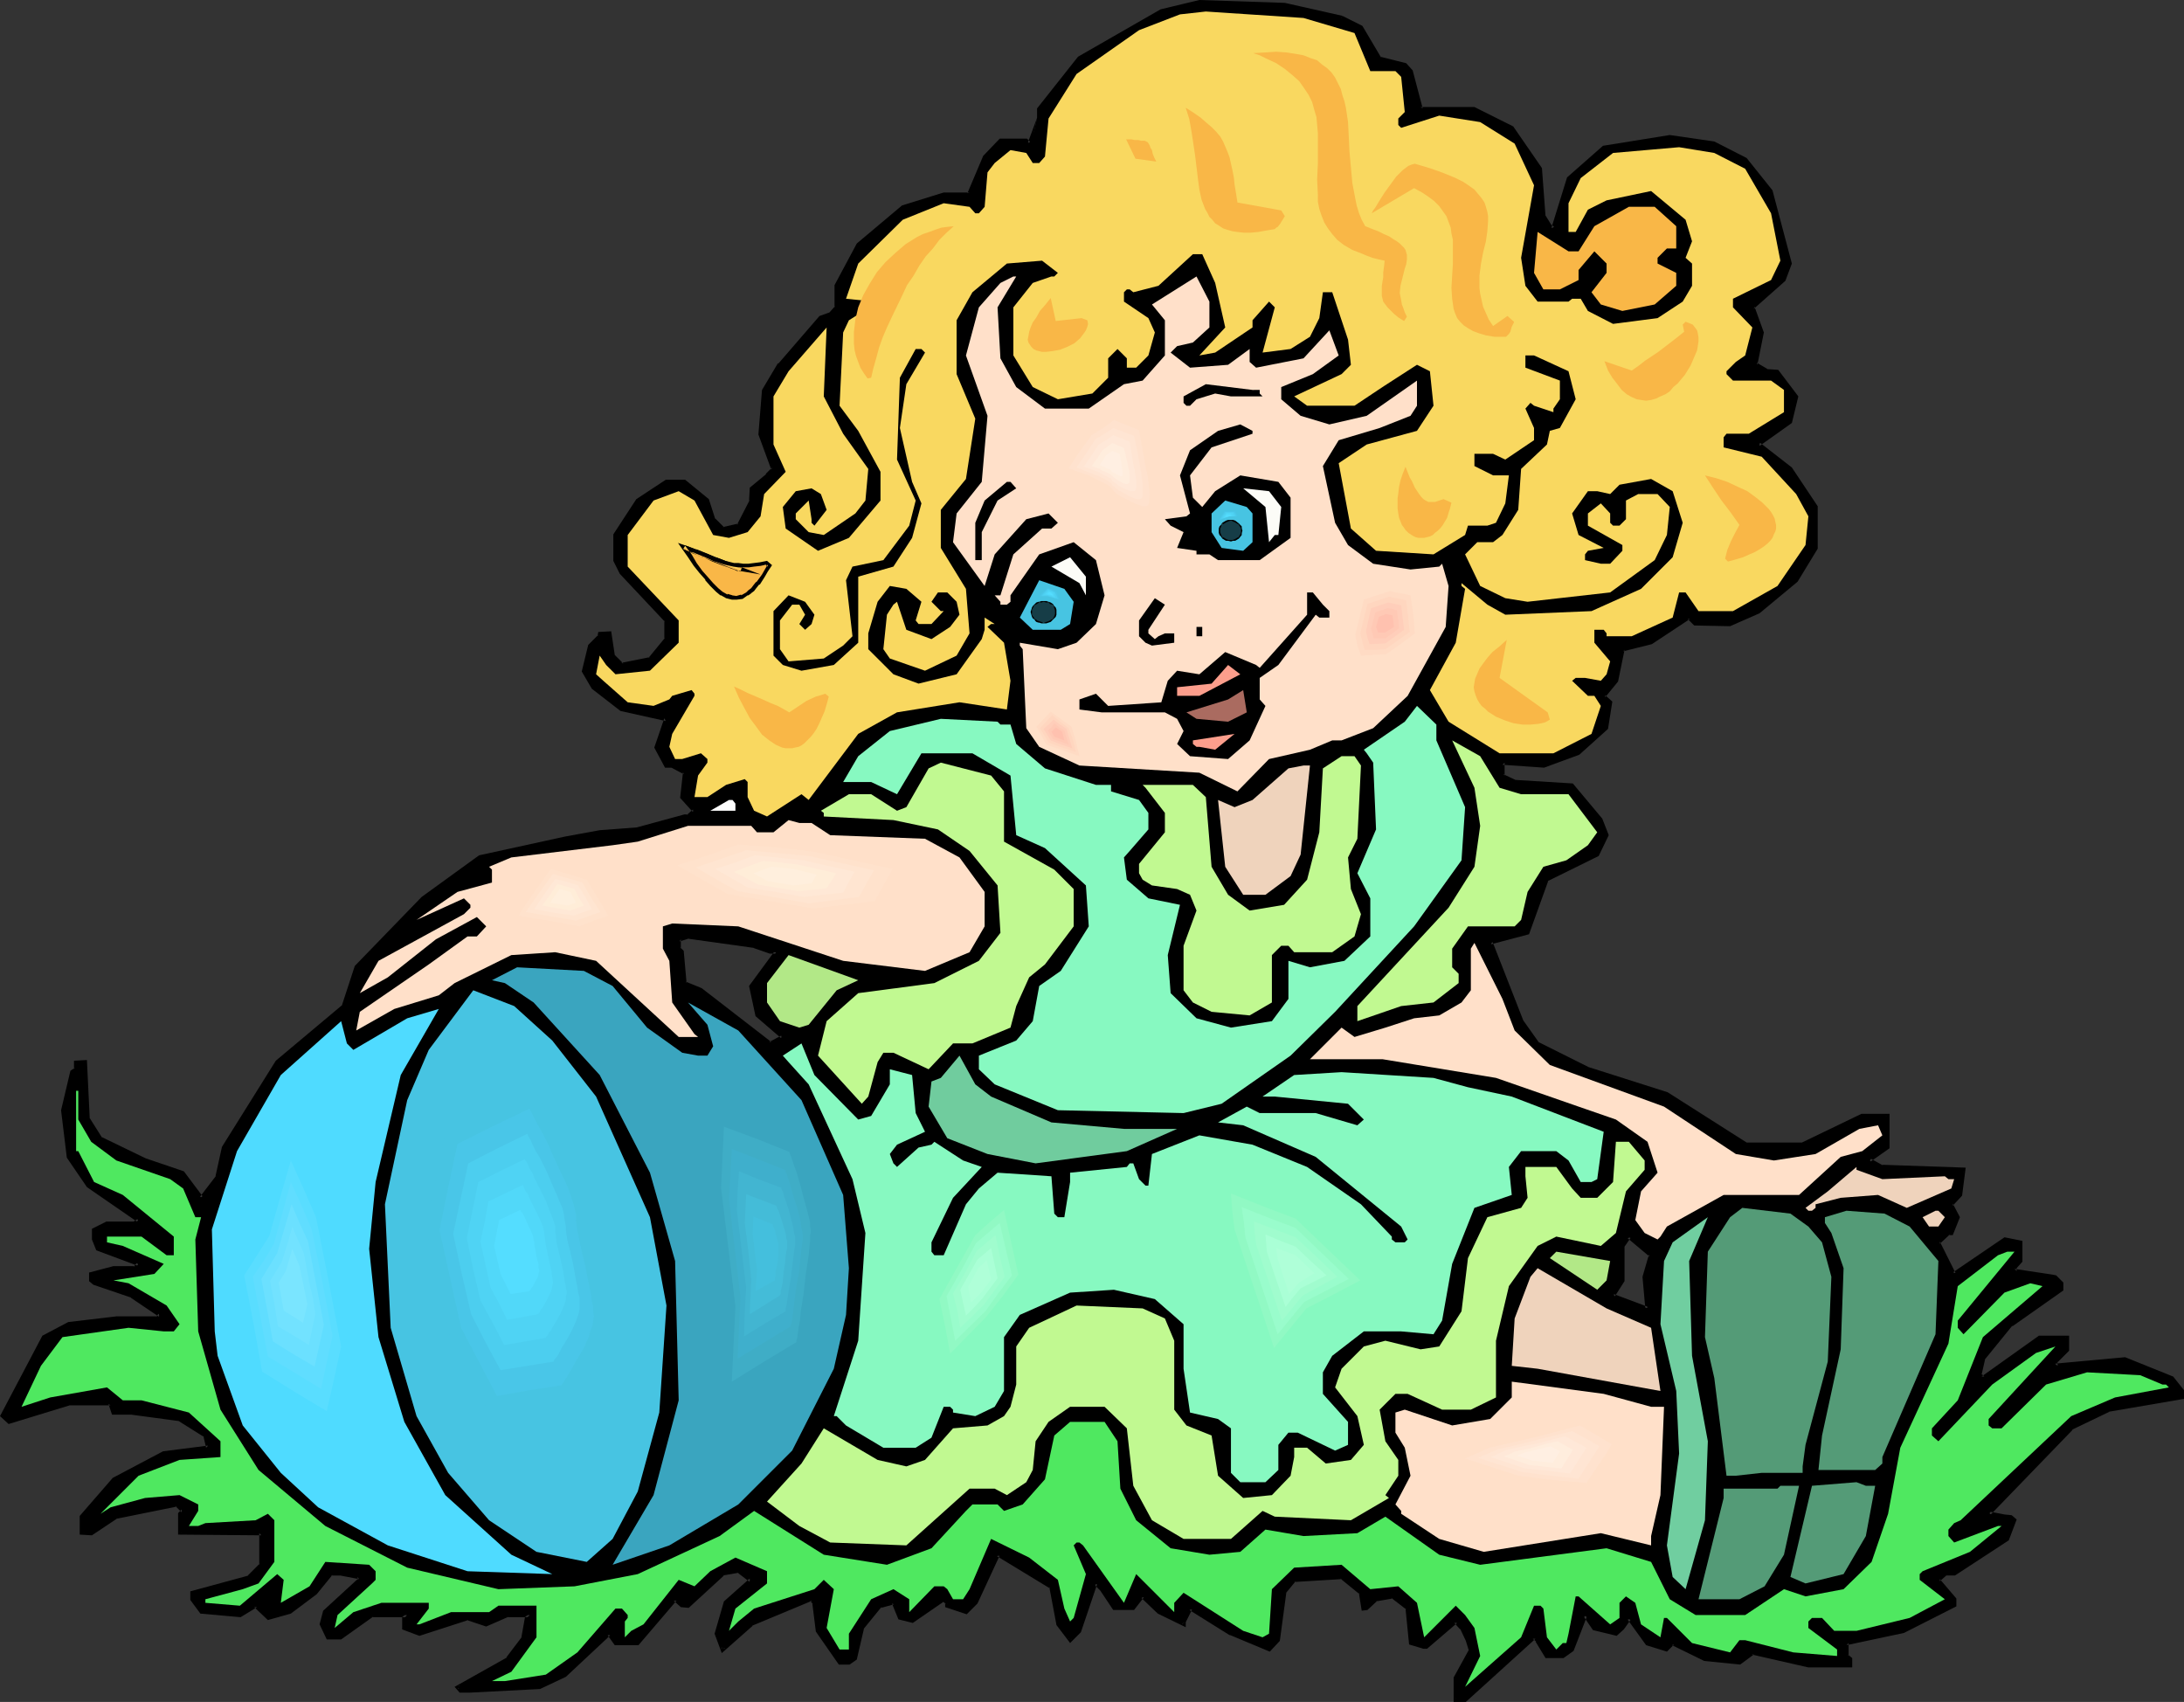 <?xml version="1.0" encoding="UTF-8" standalone="no"?>
<svg
   version="1.0"
   width="130.023mm"
   height="101.31mm"
   id="svg145"
   sodipodi:docname="Girl with Ball 6.wmf"
   xmlns:inkscape="http://www.inkscape.org/namespaces/inkscape"
   xmlns:sodipodi="http://sodipodi.sourceforge.net/DTD/sodipodi-0.dtd"
   xmlns="http://www.w3.org/2000/svg"
   xmlns:svg="http://www.w3.org/2000/svg">
  <rect width="100%" height="100%" fill="#333333" stroke="none"/>
  <sodipodi:namedview
     id="namedview145"
     pagecolor="#ffffff"
     bordercolor="#000000"
     borderopacity="0.25"
     inkscape:showpageshadow="2"
     inkscape:pageopacity="0.0"
     inkscape:pagecheckerboard="0"
     inkscape:deskcolor="#d1d1d1"
     inkscape:document-units="mm" />
  <defs
     id="defs1">
    <pattern
       id="WMFhbasepattern"
       patternUnits="userSpaceOnUse"
       width="6"
       height="6"
       x="0"
       y="0" />
  </defs>
  <path
     style="fill:#000000;fill-opacity:1;fill-rule:evenodd;stroke:none"
     d="m 370.064,287.259 1.454,-4.847 -5.01,-4.201 -1.454,2.1 v 7.755 l -2.101,3.393 7.757,2.908 z M 301.868,4.039 l 4.363,2.1 4.202,6.947 5.656,1.454 1.293,1.454 2.262,8.401 h 12.12 l 8.403,4.362 6.464,9.209 0.646,10.825 1.454,2.1 0.808,0.646 3.394,-11.471 7.918,-6.947 14.867,-2.262 10.019,1.454 6.949,3.554 5.818,7.109 4.363,16.318 -1.454,3.716 -7.11,6.139 2.101,5.655 -1.454,7.27 2.747,1.454 h 2.262 l 4.202,5.655 -1.293,5.655 -7.272,5.17 7.272,5.493 5.656,8.563 v 9.209 l -4.363,7.27 -8.565,6.947 -6.302,2.908 h -7.757 l -1.454,-1.454 -8.565,5.655 -6.464,1.454 -1.454,7.109 -2.747,3.393 1.454,1.454 -0.808,5.816 -6.302,5.655 -7.918,2.747 -9.211,-0.646 v 2.908 l 2.747,1.454 12.928,0.646 6.464,7.917 1.293,3.393 -2.101,4.362 -11.312,5.655 -4.363,11.956 -8.403,2.262 6.949,17.61 3.717,5.008 11.312,5.816 17.776,5.493 17.614,11.471 h 12.928 l 13.413,-6.463 h 5.818 v 7.109 l -4.363,2.908 3.07,1.454 18.261,0.646 -0.646,5.655 -2.101,2.1 1.454,2.908 -1.454,3.554 h -0.646 l -2.262,2.1 3.555,7.109 11.312,-7.755 3.717,0.646 v 4.201 l -1.454,1.616 v 0.646 l 8.565,1.292 h 0.646 l 1.454,1.454 v 1.454 l -11.474,7.755 -6.302,7.755 -0.646,3.716 0.646,0.646 12.766,-9.209 h 6.302 v 2.747 l -2.747,2.747 v 0.969 l 15.514,-1.616 10.827,4.362 2.101,2.908 v 1.454 l -16.483,2.747 -8.403,4.201 -18.584,19.226 3.555,0.646 h 1.454 l 0.808,0.808 -1.616,4.201 -11.958,7.917 h -2.101 l -1.454,1.293 3.555,4.362 v 1.454 l -11.312,5.655 -12.928,2.747 v 2.908 l 0.808,0.646 v 1.454 h -9.373 l -12.605,-2.908 -2.909,2.262 -7.757,-0.808 -7.272,-3.554 -1.293,1.454 -4.363,-1.454 -4.202,-5.655 -1.454,2.262 -1.454,1.292 -4.848,-1.292 -2.101,-2.908 -2.909,7.755 -2.101,1.454 h -3.555 l -2.101,-3.554 -0.808,-0.646 -15.514,14.218 h -2.101 v -5.008 l 3.394,-6.463 -0.646,-2.1 -1.454,-2.747 -1.293,-1.454 -6.464,5.655 h -0.646 l -3.07,-0.808 -0.646,-7.755 -3.555,-2.747 -3.555,0.646 -2.101,2.1 h -0.646 l -0.646,-3.554 -4.363,-3.554 -10.666,0.646 -2.262,2.908 -1.293,10.663 -2.101,2.1 -8.565,-3.554 -9.211,-5.655 -1.454,2.908 v 0.646 l -5.656,-2.747 -3.555,-3.554 -2.101,2.747 h -4.363 l -2.747,-4.362 -1.293,-1.292 -3.717,10.663 -2.101,2.1 -2.747,-3.554 -1.454,-8.563 -12.12,-7.109 -5.01,10.825 -2.101,2.1 -4.202,-1.454 v -0.646 l -0.808,-0.808 -7.11,5.008 -2.747,-0.808 -1.454,-3.393 -2.909,0.646 -4.202,5.008 -1.454,6.947 -1.454,0.808 h -2.101 l -4.848,-7.109 -0.808,-6.301 -0.646,-0.808 -13.574,5.655 -6.464,5.655 -1.293,-3.554 2.101,-6.947 5.656,-5.17 -2.909,-1.939 -3.555,0.646 -7.757,7.109 h -1.293 l -1.616,-1.454 -8.403,9.855 h -5.01 l -1.454,-2.1 -9.858,9.209 -5.656,2.747 -15.675,0.808 h -2.262 l -0.646,-0.808 11.312,-6.301 3.555,-4.847 0.646,-4.362 0.808,-0.646 h -5.01 l -4.848,2.1 -4.202,-1.454 -10.827,3.554 -3.394,-1.292 v -2.262 l 0.646,-0.646 h -7.918 l -6.949,5.008 h -3.07 l -1.293,-2.908 0.808,-2.747 7.757,-7.27 v -0.646 l -4.202,-0.646 h -2.262 l -3.555,4.201 -5.656,4.362 -5.01,1.292 -2.747,-2.747 -3.555,2.1 -8.726,-0.646 -1.939,-2.908 v -1.454 l 12.766,-3.554 2.747,-2.747 v -7.109 H 40.4 v -4.362 l 0.808,-0.646 -1.454,-1.454 -13.574,2.747 -5.656,3.716 h -2.101 v -3.716 l 7.11,-8.401 11.312,-5.816 10.019,-1.293 -0.646,-2.747 -5.818,-3.716 -10.666,-1.454 h -4.202 l -0.646,-2.1 h -9.373 l -13.413,4.201 -1.616,-1.293 9.373,-17.772 5.656,-2.908 10.666,-1.292 h 9.211 l 0.646,-0.808 -6.302,-4.362 -8.565,-2.747 -0.646,-0.646 v -1.454 l 5.01,-1.292 h 4.848 l 0.808,-0.969 -9.211,-3.393 -0.808,-2.1 v -2.262 l 2.909,-1.454 h 6.302 l 0.808,-0.646 -11.312,-7.755 -4.363,-6.463 -1.454,-10.502 2.262,-8.563 0.808,-0.646 v -1.616 h 2.101 l 0.646,12.925 2.747,4.201 10.019,5.008 8.565,2.747 4.04,5.655 3.717,-4.847 1.454,-6.463 11.958,-19.226 15.029,-12.602 2.747,-8.724 15.029,-15.51 12.766,-9.209 19.23,-4.201 7.757,-1.454 8.565,-0.646 10.504,-2.908 h 0.808 l 1.454,-1.292 -2.747,-3.07 0.485,-5.493 -2.747,-1.616 h -1.293 l -2.262,-4.201 2.262,-6.301 -10.019,-2.1 -6.464,-5.008 -2.101,-3.716 1.454,-5.655 2.101,-2.1 v -0.646 h 2.101 l 0.808,5.008 2.101,2.1 6.302,-1.454 3.717,-4.362 v -4.201 l -10.019,-10.663 -1.454,-2.908 v -5.655 l 5.01,-7.755 6.464,-4.201 h 4.04 l 5.171,4.201 1.293,4.201 2.101,2.1 3.555,-0.646 2.909,-5.655 v -2.747 l 3.555,-2.908 1.454,-1.454 -2.909,-7.917 0.808,-9.855 3.555,-5.655 9.211,-10.502 2.101,-0.808 1.454,-1.616 v -4.847 l 4.848,-9.209 10.019,-8.563 9.211,-2.908 h 5.818 l 3.394,-8.401 3.555,-3.554 h 5.818 l 0.646,0.646 2.262,-5.655 v -2.262 l 9.05,-11.309 18.422,-10.502 8.565,-2.1 19.069,0.646 z M 173.397,214.232 l -3.717,-1.454 -14.867,-2.1 -2.101,0.646 v 2.1 l 0.808,0.808 0.485,6.947 3.717,1.616 15.675,11.956 2.747,-1.454 -5.818,-4.847 -1.293,-6.624 5.656,-7.593 z"
     id="path1" />
  <path
     style="fill:#000000;fill-opacity:1;fill-rule:evenodd;stroke:none"
     d="m 370.548,287.259 v 0.162 l 1.454,-5.17 -5.494,-4.685 -1.939,2.585 v 7.917 l 0.162,-0.323 -2.424,3.878 8.888,3.393 -0.646,-7.755 h -0.97 l 0.646,7.27 0.646,-0.485 -7.757,-2.908 0.162,0.646 2.262,-3.554 v -7.917 0.162 l 1.454,-2.1 -0.808,0.162 5.01,4.201 -0.162,-0.485 -1.454,5.008 z"
     id="path2" />
  <path
     style="fill:#000000;fill-opacity:1;fill-rule:evenodd;stroke:none"
     d="m 301.707,4.362 v 0 l 4.363,2.1 -0.323,-0.162 4.363,7.27 5.818,1.454 -0.162,-0.162 1.293,1.454 v -0.162 l 2.262,8.724 h 12.443 -0.162 l 8.403,4.201 -0.162,-0.162 6.302,9.371 v -0.162 l 0.646,10.663 1.616,2.423 1.293,0.969 3.717,-11.956 -0.162,0.162 7.918,-6.947 -0.323,0.162 15.029,-2.262 h -0.162 l 9.858,1.454 -0.162,-0.162 7.11,3.716 -0.162,-0.162 5.818,7.109 -0.162,-0.162 4.363,16.318 V 59.132 l -1.454,3.554 h 0.162 l -7.272,6.301 2.101,5.978 v -0.162 l -1.293,7.432 3.07,1.777 h 2.262 l -0.485,-0.323 4.363,5.816 v -0.485 l -1.454,5.816 0.162,-0.323 -7.595,5.493 7.595,5.816 h -0.162 l 5.818,8.401 -0.162,-0.162 v 9.209 l 0.162,-0.162 -4.363,7.109 h 0.162 l -8.565,6.947 v 0 l -6.302,2.908 0.162,-0.162 h -7.757 l 0.323,0.162 -1.778,-1.777 -8.726,5.978 v -0.162 l -6.626,1.616 -1.616,7.27 0.162,-0.162 -3.07,3.878 1.778,1.616 -0.162,-0.323 -0.808,5.655 0.162,-0.162 -6.302,5.655 0.162,-0.162 -7.918,2.908 h 0.323 l -9.858,-0.808 v 3.716 l 3.07,1.454 13.09,0.808 -0.323,-0.162 6.464,7.755 h -0.162 l 1.293,3.393 0.162,-0.485 -2.101,4.524 0.162,-0.323 -11.474,5.816 -4.363,12.117 0.323,-0.323 -9.05,2.423 7.272,18.095 3.717,5.17 11.474,5.816 v 0 l 17.776,5.655 h -0.162 l 17.776,11.471 h 13.251 l 13.413,-6.624 -0.162,0.162 h 5.818 l -0.485,-0.485 v 7.109 l 0.162,-0.323 -4.848,3.231 3.717,1.939 18.422,0.646 -0.485,-0.485 -0.646,5.655 0.162,-0.323 -2.262,2.423 1.454,3.07 v -0.485 l -1.454,3.716 0.485,-0.323 h -0.808 l -2.586,2.423 3.878,7.917 11.797,-8.078 -0.323,0.162 3.555,0.646 -0.323,-0.485 v 4.201 l 0.162,-0.323 -1.616,1.616 v 1.292 l 9.05,1.454 h 0.646 l -0.323,-0.162 1.454,1.454 -0.162,-0.323 v 1.454 l 0.162,-0.323 -11.474,7.755 -6.302,7.917 -0.808,3.878 1.131,1.292 12.928,-9.371 h -0.162 6.302 l -0.485,-0.485 v 2.747 l 0.162,-0.323 -2.747,2.908 -0.162,1.616 16.16,-1.616 h -0.323 l 10.666,4.201 h -0.162 l 2.262,2.747 -0.162,-0.162 v 1.454 l 0.485,-0.485 -16.645,2.908 -8.565,4.201 -19.069,19.872 4.363,0.808 h 1.454 l -0.323,-0.162 0.808,0.808 -0.162,-0.485 -1.454,4.362 0.162,-0.323 -12.12,7.755 h 0.323 -2.424 l -1.778,1.777 3.878,4.524 -0.162,-0.162 v 1.454 l 0.323,-0.323 -11.474,5.655 0.162,-0.162 -13.09,2.908 v 3.393 l 0.97,0.808 -0.323,-0.323 v 1.454 l 0.485,-0.323 h -9.373 0.162 l -12.928,-3.07 -3.07,2.423 h 0.323 l -7.757,-0.969 0.162,0.162 -7.434,-3.716 -1.616,1.616 0.323,-0.162 -4.202,-1.454 0.162,0.323 -4.525,-6.301 -1.778,2.908 v -0.162 l -1.454,1.293 0.485,-0.162 -5.01,-1.292 0.323,0.323 -2.586,-3.716 -3.232,8.563 0.162,-0.162 -2.101,1.454 0.323,-0.162 h -3.555 l 0.323,0.162 -2.101,-3.393 -1.131,-0.969 -15.837,14.379 0.323,-0.162 h -2.101 l 0.323,0.485 v -5.008 0.162 l 3.555,-6.463 -0.808,-2.423 v 0 l -1.454,-2.747 -1.616,-1.939 -6.787,5.978 0.323,-0.162 h -0.646 v 0 l -2.909,-0.808 0.323,0.485 -0.808,-7.917 -3.717,-3.07 -3.878,0.646 -2.262,2.262 0.323,-0.162 h -0.646 l 0.485,0.323 -0.808,-3.716 -4.525,-3.554 -10.989,0.646 -2.424,3.07 -1.454,10.825 0.162,-0.323 -2.101,2.1 h 0.485 l -8.565,-3.554 h 0.162 l -9.696,-5.978 -1.616,3.393 v 0.808 l 0.485,-0.323 -5.656,-2.908 0.162,0.162 -3.878,-3.877 -2.586,3.07 0.485,-0.162 h -4.363 l 0.485,0.162 -2.909,-4.201 -1.939,-1.939 -3.878,11.309 0.162,-0.162 -2.101,2.1 0.646,0.162 -2.747,-3.716 0.162,0.323 -1.616,-8.724 -12.605,-7.593 -5.171,11.148 v 0 l -2.101,2.1 0.485,-0.162 -4.363,-1.454 0.323,0.485 v -0.969 l -0.808,-0.162 h -0.646 l 0.808,0.808 -0.162,-0.323 v 0.969 l 4.848,1.616 2.424,-2.423 5.01,-10.825 -0.646,0.162 11.958,7.27 -0.162,-0.323 1.616,8.563 3.07,4.039 2.424,-2.423 3.717,-10.986 -0.646,0.323 1.293,1.292 v 0 l 2.909,4.362 h 4.686 l 2.262,-2.908 -0.646,0.162 3.717,3.554 6.302,3.07 v -1.292 0.162 l 1.454,-2.908 -0.646,0.162 9.05,5.655 h 0.162 l 8.888,3.716 2.262,-2.423 1.454,-10.825 -0.162,0.162 2.262,-2.747 -0.323,0.162 10.666,-0.646 -0.323,-0.162 4.363,3.554 -0.162,-0.323 0.646,4.039 1.293,-0.162 2.262,-2.1 -0.323,0.162 3.717,-0.646 -0.323,-0.162 3.555,2.747 -0.323,-0.323 0.808,8.078 3.232,0.969 h 0.808 l 6.787,-5.816 h -0.646 l 1.293,1.454 v -0.162 l 1.293,2.747 v 0 l 0.646,2.1 0.162,-0.323 -3.555,6.463 v 5.493 h 2.747 l 15.675,-14.218 h -0.646 l 0.808,0.646 h -0.162 l 2.262,3.716 h 4.04 l 2.262,-1.616 3.07,-7.917 -0.808,0.162 2.101,3.07 5.333,1.292 1.616,-1.454 1.616,-2.262 h -0.808 l 4.202,5.816 4.686,1.454 1.616,-1.616 -0.485,0.162 7.272,3.554 8.08,0.808 3.07,-2.262 h -0.485 l 12.766,2.908 h 9.858 v -2.1 l -0.97,-0.808 0.162,0.323 v -2.908 l -0.485,0.485 12.928,-2.747 11.797,-5.978 v -1.777 l -3.717,-4.362 v 0.485 l 1.454,-1.292 h -0.323 2.262 l 12.12,-7.917 1.778,-4.685 -1.131,-0.969 -1.616,-0.162 v 0 l -3.394,-0.646 0.162,0.808 18.584,-19.226 h -0.162 l 8.403,-4.039 h -0.162 l 16.968,-2.908 v -1.939 l -2.424,-3.07 -10.827,-4.362 -15.837,1.454 0.646,0.485 v -0.969 l -0.162,0.323 2.747,-2.747 v -3.393 h -6.787 l -12.928,9.209 h 0.646 l -0.646,-0.646 v 0.323 l 0.808,-3.554 -0.162,0.162 6.302,-7.755 v 0.162 l 11.474,-8.078 v -1.777 l -1.616,-1.616 -0.808,-0.162 v 0 l -8.565,-1.293 0.485,0.485 v -0.646 l -0.162,0.162 1.454,-1.616 v -4.685 l -4.04,-0.808 -11.635,7.917 0.646,0.162 -3.555,-7.109 v 0.485 l 2.262,-2.1 -0.323,0.162 h 0.97 l 1.616,-4.039 -1.616,-3.07 v 0.485 l 2.101,-2.262 0.808,-6.301 -18.746,-0.646 0.162,0.162 -2.909,-1.616 v 0.808 l 4.363,-3.07 v -7.755 h -6.302 l -13.413,6.463 h 0.162 -12.928 0.323 l -17.776,-11.309 -17.776,-5.655 v 0 l -11.312,-5.655 0.162,0.162 -3.555,-5.008 v 0 l -6.949,-17.772 -0.323,0.646 8.565,-2.262 4.363,-12.117 -0.162,0.162 11.474,-5.655 2.262,-4.685 -1.454,-3.716 -6.626,-7.917 -13.09,-0.808 h 0.162 l -2.747,-1.292 0.323,0.323 v -2.908 l -0.485,0.485 9.373,0.646 7.918,-2.908 6.464,-5.816 0.97,-6.139 -1.616,-1.454 v 0.485 l 2.909,-3.554 1.454,-7.109 -0.323,0.323 6.464,-1.616 8.565,-5.655 h -0.485 l 1.454,1.454 8.08,0.162 6.626,-2.908 8.565,-7.109 4.525,-7.432 v -9.532 l -5.818,-8.724 -7.272,-5.655 v 0.808 l 7.272,-5.17 1.454,-5.978 -4.525,-5.978 -2.424,-0.162 0.323,0.162 -2.747,-1.616 0.162,0.485 1.454,-7.27 -2.101,-5.816 -0.162,0.485 7.11,-6.301 1.454,-3.878 -4.363,-16.479 -5.818,-7.27 -7.272,-3.716 -10.019,-1.454 -15.029,2.423 -8.08,7.109 -3.555,11.471 0.646,-0.323 -0.808,-0.646 0.162,0.162 -1.293,-2.1 v 0.162 l -0.808,-10.825 -6.464,-9.371 -8.726,-4.362 h -12.12 l 0.485,0.323 -2.262,-8.563 -1.454,-1.616 -5.818,-1.454 0.162,0.162 -4.202,-7.109 -4.525,-2.262 z"
     id="path3" />
  <path
     style="fill:#000000;fill-opacity:1;fill-rule:evenodd;stroke:none"
     d="m 213.473,360.285 -1.131,-1.131 -7.272,5.17 h 0.323 l -2.909,-0.808 0.323,0.323 -1.454,-3.878 -3.394,0.969 -4.363,5.17 -1.616,6.947 0.162,-0.162 -1.293,0.808 h 0.162 -2.101 l 0.323,0.162 -4.848,-7.109 v 0.162 l -0.808,-6.624 -0.97,-0.969 -13.898,5.816 -6.464,5.655 0.808,0.162 -1.293,-3.554 v 0.323 l 2.101,-7.109 -0.162,0.323 5.979,-5.493 -3.394,-2.423 -3.878,0.646 -7.918,7.27 0.323,-0.162 h -1.293 l 0.162,0.162 -1.778,-1.777 -8.726,10.178 0.323,-0.162 h -5.01 l 0.323,0.323 -1.616,-2.585 -10.342,9.532 h 0.162 l -5.818,2.747 h 0.323 l -15.675,0.646 h -2.262 l 0.323,0.162 -0.646,-0.808 -0.162,0.808 11.474,-6.463 3.555,-5.008 0.808,-4.524 -0.162,0.323 1.778,-1.454 h -6.302 l -5.01,2.262 0.323,-0.162 -4.363,-1.454 -10.989,3.554 h 0.323 l -3.555,-1.292 0.323,0.485 v -2.262 l -0.162,0.323 1.778,-1.454 h -9.373 l -7.11,5.17 0.323,-0.162 h -3.07 l 0.485,0.323 -1.454,-2.908 0.162,0.323 0.646,-2.908 v 0.323 l 7.757,-7.432 0.162,-1.131 -4.686,-0.808 h -2.424 l -3.717,4.362 0.162,-0.162 -5.656,4.362 v 0 l -4.848,1.292 0.323,0.162 -3.07,-2.908 -3.878,2.262 0.323,-0.162 -8.565,-0.646 0.323,0.162 -2.101,-2.908 0.162,0.323 v -1.454 l -0.323,0.323 12.766,-3.393 2.909,-3.07 v -7.593 l -18.746,-0.162 0.485,0.485 v -4.362 l -0.162,0.323 1.131,-0.969 -2.101,-1.939 -13.736,2.908 -5.818,3.716 0.323,-0.162 h -2.101 l 0.485,0.485 v -3.716 l -0.162,0.323 7.11,-8.401 h -0.162 l 11.312,-5.655 v 0 l 10.342,-1.454 -0.808,-3.393 -5.979,-3.716 -10.827,-1.454 h -4.202 l 0.485,0.162 -0.808,-2.262 -9.696,-0.162 -13.574,4.362 h 0.485 l -1.616,-1.292 0.162,0.485 9.373,-17.61 -0.323,0.162 5.656,-2.908 h -0.162 l 10.666,-1.454 v 0 h 9.373 l 1.131,-1.131 -6.787,-4.685 -8.565,-2.908 0.162,0.162 -0.646,-0.646 0.162,0.323 v -1.454 l -0.323,0.485 5.01,-1.454 h -0.162 5.01 l 1.454,-1.454 -10.019,-3.716 0.323,0.323 -0.646,-2.1 v 0.162 -2.262 l -0.323,0.323 2.909,-1.292 h -0.162 6.464 l 1.454,-1.131 -11.958,-8.078 0.162,0.162 -4.363,-6.624 0.162,0.162 -1.454,-10.502 v 0.162 l 2.262,-8.563 -0.323,0.162 0.97,-0.646 v -1.777 l -0.323,0.485 h 2.101 l -0.485,-0.485 0.646,12.925 2.909,4.524 10.181,5.008 v 0 l 8.565,2.908 -0.323,-0.162 4.525,6.139 4.04,-5.493 1.454,-6.463 v 0.162 l 12.12,-19.226 h -0.162 l 15.029,-12.763 2.909,-8.724 -0.162,0.162 15.029,-15.51 h -0.162 l 12.766,-9.209 -0.162,0.162 19.23,-4.201 7.918,-1.616 8.565,-0.646 10.504,-2.747 h -0.162 l 0.97,-0.162 1.778,-1.616 -3.07,-3.393 0.162,0.485 0.646,-5.978 -3.07,-1.616 h -1.454 l 0.323,0.162 -2.262,-4.201 0.162,0.323 2.262,-6.786 -10.504,-2.262 h 0.162 l -6.464,-5.008 0.162,0.162 -2.101,-3.554 v 0.323 l 1.454,-5.655 v 0.162 l 2.262,-2.262 v -0.808 l -0.485,0.485 h 2.101 l -0.485,-0.485 0.97,5.17 2.262,2.262 6.787,-1.292 3.878,-4.685 v -4.524 l -10.181,-10.825 v 0.162 l -1.454,-2.908 0.162,0.162 v -5.655 l -0.162,0.323 5.171,-7.917 -0.162,0.162 6.302,-4.039 h -0.162 4.04 l -0.162,-0.162 5.01,4.201 -0.162,-0.162 1.454,4.362 2.262,2.262 4.04,-0.808 3.07,-5.816 v -2.908 l -0.162,0.323 3.555,-2.908 v 0 l 1.616,-1.616 -2.909,-8.078 v 0.162 l 0.808,-9.855 -0.162,0.162 3.555,-5.816 v 0.162 l 9.211,-10.663 -0.323,0.162 2.424,-0.808 1.616,-1.777 v -5.008 0.162 l 4.848,-9.209 -0.162,0.162 10.019,-8.563 -0.162,0.162 9.211,-2.908 h -0.162 5.979 l 3.717,-8.724 -0.162,0.162 3.555,-3.554 h -0.323 5.818 -0.323 l 1.293,1.131 1.454,-6.624 -2.101,5.655 0.646,-0.162 -0.808,-0.808 h -6.141 l -3.717,3.878 -3.555,8.401 0.485,-0.162 h -5.818 l -9.373,2.908 -10.181,8.563 -5.01,9.371 v 5.008 l 0.162,-0.323 -1.454,1.616 0.162,-0.162 -2.262,0.808 -9.211,10.663 h -0.162 l -3.555,5.978 -0.808,10.017 2.909,7.917 0.162,-0.485 -1.454,1.454 h 0.162 l -3.717,3.07 -0.162,2.908 0.162,-0.162 -2.909,5.655 0.323,-0.323 -3.555,0.808 h 0.323 l -2.101,-2.1 0.162,0.323 -1.454,-4.524 -5.333,-4.362 h -4.363 l -6.626,4.362 -5.171,7.917 v 5.978 l 1.454,2.908 10.181,10.825 -0.162,-0.323 v 4.201 l 0.162,-0.323 -3.717,4.524 0.323,-0.162 -6.464,1.292 0.485,0.162 -2.101,-2.1 0.162,0.162 -0.808,-5.332 -2.909,0.162 -0.162,0.969 0.162,-0.323 -2.262,2.262 -1.454,5.978 2.262,3.878 6.464,5.008 10.181,2.262 -0.323,-0.646 -2.262,6.624 2.424,4.524 h 1.616 -0.162 l 2.747,1.454 -0.162,-0.485 -0.646,5.816 2.909,3.231 v -0.646 l -1.454,1.293 0.323,-0.162 h -0.808 l -10.666,2.908 h 0.162 l -8.565,0.646 -7.918,1.454 -19.23,4.201 -12.928,9.371 -15.029,15.51 -2.909,8.886 0.162,-0.162 -15.029,12.602 -12.12,19.388 -1.454,6.624 0.162,-0.162 -3.717,4.847 h 0.808 l -4.363,-5.816 -8.565,-2.908 v 0 l -10.019,-4.847 0.162,0.162 -2.747,-4.362 v 0.323 l -0.646,-13.41 -2.909,0.162 v 1.939 l 0.162,-0.323 -0.97,0.646 -2.101,8.886 1.293,10.663 4.525,6.624 11.474,7.917 v -0.808 l -0.97,0.646 h 0.323 -6.464 l -3.232,1.616 v 2.423 l 0.97,2.423 9.534,3.554 -0.323,-0.808 -0.808,0.969 0.323,-0.162 h -4.848 l -5.494,1.454 v 1.939 l 0.97,0.808 8.565,2.908 h -0.162 l 6.464,4.362 -0.162,-0.808 -0.646,0.808 0.323,-0.162 h -9.211 v 0 L 15.352,297.437 9.534,300.507 0,318.602 1.939,320.379 15.675,316.178 h -0.162 9.373 l -0.485,-0.323 0.808,2.423 h 4.525 -0.162 l 10.827,1.454 h -0.162 l 5.656,3.554 -0.162,-0.323 0.646,2.747 0.485,-0.485 -10.181,1.292 -11.312,5.978 -7.434,8.563 v 4.201 l 2.747,0.162 5.818,-3.878 -0.323,0.162 13.574,-2.747 -0.323,-0.162 1.454,1.454 v -0.646 l -0.808,0.808 v 4.847 l 18.746,0.162 -0.485,-0.485 v 7.109 l 0.162,-0.323 -2.747,2.747 h 0.162 l -13.09,3.554 v 1.939 l 2.262,3.07 9.05,0.808 3.717,-2.262 h -0.646 l 3.07,2.908 5.171,-1.454 5.818,-4.362 3.555,-4.362 -0.323,0.162 h 2.262 -0.162 l 4.202,0.808 -0.323,-0.485 v 0.646 l 0.162,-0.323 -7.918,7.27 -0.808,3.07 1.616,3.393 h 3.232 l 7.272,-5.17 -0.323,0.162 h 7.918 l -0.162,-0.808 -0.97,0.808 v 2.747 l 3.878,1.454 10.989,-3.554 h -0.323 l 4.363,1.454 5.171,-2.262 -0.323,0.162 h 5.01 l -0.162,-0.808 -0.97,0.808 -0.808,4.524 0.162,-0.162 -3.555,4.685 h 0.162 l -11.797,6.624 1.131,1.293 h 2.424 l 15.675,-0.808 5.818,-2.747 10.019,-9.371 h -0.646 l 1.616,2.262 h 5.333 l 8.565,-10.017 h -0.646 l 1.616,1.454 1.778,0.162 7.918,-7.27 h -0.323 l 3.717,-0.646 h -0.323 l 2.747,2.1 v -0.808 l -5.818,5.17 -2.101,7.27 1.616,4.362 6.949,-6.139 h -0.162 l 13.574,-5.655 h -0.485 l 0.646,0.808 -0.162,-0.323 0.808,6.463 5.171,7.432 h 2.424 l 1.616,-1.131 1.616,-6.947 -0.162,0.162 4.202,-5.17 -0.162,0.323 2.909,-0.808 -0.485,-0.162 1.454,3.554 3.232,0.808 7.272,-5.008 z"
     id="path4" />
  <path
     style="fill:#000000;fill-opacity:1;fill-rule:evenodd;stroke:none"
     d="m 231.896,33.12 2.262,-6.301 v -2.423 l -0.162,0.323 9.211,-11.309 -0.162,0.162 18.584,-10.663 h -0.162 l 8.565,-2.1 h -0.162 l 19.069,0.646 v 0 l 12.766,2.908 0.323,-0.808 L 289.102,0.646 269.872,0 261.145,2.1 242.561,12.763 233.35,24.396 v 2.262 -0.162 z"
     id="path5" />
  <path
     style="fill:#000000;fill-opacity:1;fill-rule:evenodd;stroke:none"
     d="m 173.397,213.748 h 0.162 l -3.717,-1.454 -15.19,-2.1 -2.424,0.808 v 2.585 l 0.97,0.969 -0.162,-0.323 0.646,7.27 3.878,1.616 h -0.162 l 15.837,12.279 3.555,-1.939 -6.141,-5.332 0.162,0.162 -1.293,-6.463 -0.162,0.323 6.141,-8.401 h -2.101 l -0.162,0.808 h 1.454 l -0.323,-0.646 -5.818,7.917 1.454,6.786 5.818,5.008 v -0.646 l -2.747,1.454 h 0.485 l -15.675,-12.117 -3.555,-1.454 0.162,0.323 -0.646,-7.27 -0.808,-0.808 0.162,0.323 v -2.1 l -0.323,0.485 2.101,-0.646 h -0.323 l 15.029,2.1 h -0.162 l 3.717,1.292 z"
     id="path6" />
  <path
     style="fill:#f9d860;fill-opacity:1;fill-rule:evenodd;stroke:none"
     d="m 304.777,7.432 3.555,8.563 h 5.656 l 1.293,1.293 0.808,7.917 -1.454,1.454 v 1.454 l 0.646,0.646 8.565,-2.747 9.211,1.454 7.757,4.847 4.363,9.371 -2.909,16.318 0.97,6.301 2.747,3.554 h 6.949 l 0.808,-0.646 h 1.939 l 1.616,2.747 5.656,2.908 10.019,-1.293 5.656,-3.716 2.101,-3.554 v -5.008 l -1.454,-1.293 1.454,-3.716 -1.454,-4.847 -7.757,-6.463 -10.019,2.1 -4.202,2.1 -2.747,5.008 h -1.616 v -6.463 l 2.747,-5.655 7.272,-5.655 14.867,-1.293 7.918,1.293 6.949,3.554 5.818,10.017 2.101,10.663 -2.101,4.362 -8.565,4.201 v 1.939 l 4.363,4.524 -1.616,6.301 -2.101,1.454 -2.101,2.1 v 0.646 l 1.454,1.454 h 8.565 l 2.909,2.1 v 5.008 l -7.918,4.847 h -5.01 l -0.646,0.808 v 2.262 l 8.565,2.1 7.757,8.401 2.747,5.008 -0.646,6.463 -6.302,9.209 -10.019,5.655 h -7.757 l -2.909,-4.201 h -1.454 l -1.454,5.655 -9.211,4.201 h -5.656 v -0.646 l -0.646,-0.808 h -2.101 v 2.908 l 3.555,4.201 -0.808,2.908 -1.293,1.454 -3.555,-0.646 H 354.55 l -0.808,0.646 3.555,3.393 h 1.454 l 1.454,2.262 -2.101,6.301 -8.565,4.362 h -12.12 l -11.474,-7.109 -4.202,-7.109 5.818,-10.663 2.101,-12.117 -0.808,-0.646 v -0.646 l 5.818,4.847 4.04,2.262 19.392,-0.808 11.15,-5.008 7.11,-7.109 2.262,-7.755 -2.262,-7.109 -4.848,-2.747 -7.11,1.292 -2.101,2.1 -2.909,-0.646 h -2.101 l -3.555,5.008 1.454,4.847 5.656,2.908 -3.555,0.646 -0.646,0.808 v 1.293 l 3.555,0.808 h 2.101 l 2.747,-2.908 v -1.292 l -7.757,-4.362 v -2.747 l 2.909,-2.262 2.101,2.262 v 2.1 l 0.646,0.646 h 1.454 l 1.454,-1.454 v -4.201 l 2.747,-1.454 h 4.363 l 2.747,2.908 -0.646,6.301 -2.747,5.655 -10.019,7.27 -18.584,2.1 -5.01,-0.808 -5.656,-2.747 -3.394,-7.109 2.747,-2.747 h 3.555 l 2.101,-1.616 3.555,-5.655 0.646,-9.209 5.818,-5.493 0.646,-3.07 2.262,-0.646 3.555,-6.463 -1.616,-6.301 -7.757,-3.554 h -1.939 v 2.747 l 7.757,2.908 v 4.201 l -1.454,2.1 v 0.808 l -4.363,-1.454 -0.808,-0.646 -1.131,1.293 1.939,4.362 v 2.747 l -6.464,4.362 -2.747,-1.292 h -4.202 v 2.747 l 4.202,2.1 h 3.555 l -0.808,6.301 -2.101,4.362 -1.939,0.646 h -4.363 l -0.646,2.1 -7.11,4.362 -12.928,-0.808 -5.656,-5.008 -2.747,-14.702 6.302,-4.201 11.312,-3.07 3.717,-5.655 -0.808,-7.755 -2.909,-1.454 -7.757,5.008 -6.302,4.201 h -10.666 l -2.909,-2.1 10.666,-5.008 2.101,-2.1 -0.646,-5.655 -3.555,-10.663 h -2.101 l -0.808,5.816 -2.101,4.201 -4.363,2.747 -6.302,0.808 2.747,-10.178 -1.293,-1.293 -3.717,4.201 v 1.616 l -8.403,5.655 -3.555,0.646 5.818,-6.301 -2.262,-10.017 -2.909,-6.463 h -2.101 l -7.757,7.109 -5.656,1.454 -0.808,-0.646 h -0.646 l -0.646,0.646 v 2.1 l 5.494,3.716 1.454,3.231 -1.454,5.17 -2.747,2.747 h -2.101 v -2.1 l -2.101,-2.1 -2.101,2.1 v 4.362 l -3.555,3.554 -7.757,1.293 -5.656,-2.747 -4.363,-7.109 V 69.149 l 4.363,-5.493 4.202,-1.454 h 0.646 l 0.808,-0.808 -3.555,-2.747 -7.918,0.646 -7.757,6.463 -3.555,6.301 v 12.117 l 4.202,10.017 -2.101,13.571 -5.656,6.947 v 8.563 l 5.656,9.209 0.808,10.017 -2.909,5.008 -7.11,3.393 -7.918,-2.747 -1.454,-2.1 0.808,-7.755 1.454,-2.262 0.808,-0.646 2.101,6.301 5.656,2.1 4.202,-2.747 2.101,-2.747 -0.646,-2.908 -2.101,-2.1 h -2.101 l -1.454,2.1 2.101,2.1 h 0.646 l -2.747,2.908 h -2.909 l -0.646,-0.808 1.293,-4.201 -3.394,-2.908 -3.717,-0.646 -2.747,3.554 -2.101,7.109 v 3.554 l 5.656,5.655 5.656,2.1 8.565,-2.1 5.656,-7.917 0.646,-2.1 v -2.747 l 2.262,1.454 h -0.808 l -0.808,0.646 3.717,3.554 1.454,8.563 -0.808,6.463 -10.666,-1.616 -14.059,2.262 -8.726,4.847 -11.15,14.864 -1.616,-1.292 -7.757,5.008 -2.909,-1.292 -1.454,-3.07 v -3.393 l -0.646,-0.646 -4.202,1.292 -4.202,2.747 h -2.909 l 0.808,-4.847 2.101,-2.908 v -0.808 l -1.454,-1.292 -4.202,1.292 h -1.616 l -1.293,-2.747 0.646,-2.908 5.01,-8.563 v -0.485 l -0.646,-0.808 -4.363,1.292 -0.646,0.808 -3.555,1.454 -5.818,-0.808 -5.494,-4.847 -1.616,-1.454 0.808,-4.201 1.454,2.1 2.101,2.1 7.757,-0.808 6.464,-6.301 v -5.008 L 141.238,127.473 v -7.109 l 5.818,-7.755 5.656,-2.1 3.555,2.1 4.202,7.755 3.555,0.646 4.202,-1.292 2.909,-3.554 0.808,-5.008 4.848,-5.008 -2.747,-6.139 V 89.183 l 3.394,-5.655 8.565,-9.855 -0.646,15.51 4.363,8.401 5.656,7.917 -0.646,7.109 -2.262,2.908 -7.11,4.847 -3.394,-0.646 -2.909,-2.908 v -1.292 l 2.909,-2.908 0.646,4.201 v 0.808 l 0.646,0.646 2.747,-3.554 -1.293,-3.554 -2.101,-1.292 -3.555,0.646 -2.909,3.554 0.646,4.847 7.272,5.008 6.949,-2.908 7.11,-8.401 v -6.463 l -5.01,-9.209 -4.202,-5.655 0.808,-16.479 1.293,-2.747 5.656,-3.554 v -0.646 l -6.302,-0.646 2.747,-7.917 10.019,-9.855 9.211,-3.716 5.818,0.808 1.293,1.454 h 0.808 l 1.293,-1.454 0.646,-7.755 1.616,-2.1 3.555,-2.908 3.555,0.646 1.454,2.262 h 1.454 l 1.293,-1.454 0.808,-8.563 6.302,-10.017 14.059,-9.855 9.211,-3.554 5.818,-0.646 21.978,1.454 z"
     id="path7" />
  <path
     style="fill:#f9b747;fill-opacity:1;fill-rule:evenodd;stroke:none"
     d="m 377.174,50.892 v 5.008 h -2.101 l -2.101,2.1 v 1.293 l 4.202,2.1 v 2.908 l -4.848,4.201 -7.272,1.454 -4.848,-1.454 -2.101,-2.747 3.394,-4.362 v -2.1 l -2.747,-2.747 -3.555,4.201 v 2.262 l -4.202,2.1 h -3.717 l -2.101,-3.716 0.808,-9.209 6.949,4.362 h 2.262 l 3.555,-5.655 7.757,-4.362 h 5.818 z"
     id="path8" />
  <path
     style="fill:#ffe0c9;fill-opacity:1;fill-rule:evenodd;stroke:none"
     d="m 224.462,69.149 0.646,11.471 3.555,6.463 6.464,4.847 h 9.858 l 7.918,-5.493 4.202,-0.808 5.01,-5.655 v -7.917 l -2.909,-3.554 10.019,-6.301 2.909,5.655 v 5.816 l -3.717,3.393 -3.555,0.808 -1.454,1.454 4.363,3.393 8.565,-0.646 4.848,-3.554 v 2.908 l 1.454,1.293 10.666,-2.1 5.818,-6.301 2.101,5.655 -5.818,4.201 -7.11,2.908 v 2.747 l 4.363,3.716 6.464,1.939 8.403,-1.939 11.312,-7.917 v 5.655 l -1.454,2.262 -6.949,2.747 -9.211,2.747 -3.555,5.816 2.747,12.763 2.909,5.008 5.656,4.201 8.403,1.292 6.464,-0.646 0.646,-0.646 1.454,5.008 -0.646,9.209 -8.565,15.51 -7.757,7.27 -7.11,2.747 h -2.101 l -5.01,2.1 -9.211,2.1 -7.11,7.27 -8.565,-4.201 -26.987,-1.616 -9.05,-4.201 -2.909,-4.201 -0.808,-17.772 -0.646,-0.808 v -0.646 l 8.565,1.454 4.202,-1.454 4.363,-4.201 1.939,-6.463 -1.939,-7.917 -5.01,-4.039 -7.757,2.747 -6.464,9.209 v 1.454 l -0.808,0.646 h -1.454 v -0.646 l -1.293,-1.454 h 1.293 l 2.909,-9.209 6.464,-5.816 h 2.101 l 1.454,-1.293 -2.101,-2.1 -5.01,1.292 -7.11,7.917 -2.262,7.109 -7.11,-9.855 0.808,-6.463 5.656,-7.109 1.293,-14.864 -4.848,-13.571 2.909,-10.825 4.848,-5.493 2.909,-1.454 h 0.646 z"
     id="path9" />
  <path
     style="fill:#000000;fill-opacity:1;fill-rule:evenodd;stroke:none"
     d="m 208.141,79.327 -4.202,7.109 -1.454,9.855 2.747,12.117 2.101,4.847 -2.101,7.755 -4.202,6.463 -7.918,2.262 v 14.864 l -5.494,5.008 -7.272,1.292 -4.202,-1.292 -2.101,-2.1 v -10.017 l 3.394,-3.554 3.717,1.454 2.101,2.908 -0.646,2.1 -1.454,1.292 -1.293,-1.292 1.293,-2.1 -1.293,-2.262 h -1.616 l -2.747,3.554 v 6.463 l 1.939,2.747 7.918,-0.646 4.363,-2.908 2.101,-2.1 -1.454,-12.602 1.454,-3.07 6.949,-1.454 5.818,-7.755 1.454,-5.655 -4.202,-9.209 0.646,-18.418 3.555,-6.463 h 1.293 z"
     id="path10" />
  <path
     style="fill:#000000;fill-opacity:1;fill-rule:evenodd;stroke:none"
     d="m 283.446,87.729 v 0.808 l 0.646,0.646 h -7.11 l -3.555,-0.646 -4.202,1.293 -1.454,1.454 h -0.808 l -0.646,-0.646 v -1.454 l 5.01,-2.747 10.504,1.293 z"
     id="path11" />
  <path
     style="fill:#000000;fill-opacity:1;fill-rule:evenodd;stroke:none"
     d="m 281.83,97.584 -9.211,3.07 -4.848,6.301 0.646,5.008 2.101,2.1 2.909,-3.554 5.656,-3.554 8.565,1.454 2.747,3.554 v 9.048 l -6.949,5.008 h -9.373 l -1.939,-1.293 h -2.909 v -0.808 l -4.363,-0.646 1.454,-3.554 -2.909,-1.454 -1.293,-1.454 4.848,-0.646 0.808,-0.646 -2.262,-8.563 2.262,-5.655 6.302,-4.362 5.01,-1.454 2.747,1.454 z"
     id="path12" />
  <path
     style="fill:#000000;fill-opacity:1;fill-rule:evenodd;stroke:none"
     d="m 228.664,109.863 -4.202,2.747 -3.555,7.109 v 6.301 h -1.454 v -8.401 l 2.101,-5.008 5.01,-4.201 h 0.808 z"
     id="path13" />
  <path
     style="fill:#fcfcf7;fill-opacity:1;fill-rule:evenodd;stroke:none"
     d="m 288.294,114.063 -0.646,6.301 h -0.808 l -1.293,1.616 -0.808,-7.917 -5.01,-4.201 5.818,0.646 z"
     id="path14" />
  <path
     style="fill:#47c4e2;fill-opacity:1;fill-rule:evenodd;stroke:none"
     d="m 281.83,115.517 v 6.463 l -2.101,1.939 -4.848,-0.646 -2.262,-3.554 v -4.201 l 3.07,-2.908 4.848,1.454 z"
     id="path15" />
  <path
     style="fill:#fcfcf7;fill-opacity:1;fill-rule:evenodd;stroke:none"
     d="m 244.339,133.936 -1.454,-2.747 -6.302,-3.716 4.202,-2.1 3.555,4.362 z"
     id="path16" />
  <path
     style="fill:#47c4e2;fill-opacity:1;fill-rule:evenodd;stroke:none"
     d="m 241.592,135.39 -0.808,5.008 -2.101,1.292 h -6.302 l -2.909,-2.747 4.363,-8.401 5.656,1.939 z"
     id="path17" />
  <path
     style="fill:#000000;fill-opacity:1;fill-rule:evenodd;stroke:none"
     d="m 297.667,136.036 1.454,1.454 v 1.454 h -2.262 l -0.808,-0.646 -8.403,11.309 -4.202,2.908 v 4.847 l 1.293,1.454 -3.555,7.755 -4.848,4.201 -8.565,-0.646 -2.909,-2.747 1.454,-2.908 -1.454,-2.747 -2.747,-1.454 h -14.221 l -5.01,-0.646 v -2.262 l 3.717,-1.293 2.747,2.747 11.958,-0.808 1.454,-4.847 2.101,-2.262 5.01,0.808 5.818,-5.008 6.949,2.908 0.808,0.646 10.666,-11.956 v -5.008 h 1.293 z"
     id="path18" />
  <path
     style="fill:#000000;fill-opacity:1;fill-rule:evenodd;stroke:none"
     d="m 258.398,141.691 v 0.808 l 1.454,1.293 0.808,-0.646 1.454,-0.646 h 2.101 v 2.1 l -5.01,0.646 -1.454,-0.646 -1.454,-1.454 v -3.554 l 3.555,-5.008 2.262,1.454 z"
     id="path19" />
  <path
     style="fill:#000000;fill-opacity:1;fill-rule:evenodd;stroke:none"
     d="m 270.518,143.145 h -1.293 v -2.1 h 1.293 z"
     id="path20" />
  <path
     style="fill:#fc9e8c;fill-opacity:1;fill-rule:evenodd;stroke:none"
     d="m 269.872,156.554 h -5.01 v -1.939 l 7.757,-0.808 3.717,-4.201 2.747,2.1 z"
     id="path21" />
  <path
     style="fill:#aa6b60;fill-opacity:1;fill-rule:evenodd;stroke:none"
     d="m 276.336,162.371 -7.11,-0.646 -2.262,-1.454 9.373,-2.908 3.394,-2.1 0.808,5.008 z"
     id="path22" />
  <path
     style="fill:#87f9c1;fill-opacity:1;fill-rule:evenodd;stroke:none"
     d="m 323.2,166.571 6.464,15.025 -0.808,11.956 -10.666,14.864 -17.776,19.226 -10.019,9.855 -15.514,10.825 -8.565,2.1 -28.28,-0.646 -14.221,-5.816 -3.555,-3.393 v -3.07 l 8.403,-3.393 3.717,-4.362 1.454,-7.917 4.848,-3.393 6.302,-10.017 -0.646,-9.209 -9.211,-8.401 -6.464,-2.908 -1.293,-13.41 -8.565,-5.008 h -11.474 l -5.494,9.209 -5.818,-2.747 h -6.302 l 3.394,-5.816 7.11,-5.655 11.474,-2.747 12.766,0.646 0.646,0.646 h 2.262 l 1.293,4.362 6.464,5.493 11.474,3.716 h 3.394 v 1.454 l 6.302,1.939 2.101,2.908 v 3.716 l -4.202,4.847 -1.293,1.454 0.646,5.008 4.848,4.201 7.11,1.454 -2.747,11.309 0.646,8.563 5.818,5.655 7.757,2.1 9.211,-1.454 3.717,-5.008 v -8.563 l 4.848,1.454 7.757,-1.454 5.818,-5.493 v -8.563 l -2.909,-5.655 4.202,-9.855 -0.646,-15.025 -1.454,-2.1 -0.646,-0.808 9.211,-6.301 2.747,-3.554 4.363,4.201 z"
     id="path23" />
  <path
     style="fill:#fc9e8c;fill-opacity:1;fill-rule:evenodd;stroke:none"
     d="m 269.872,168.025 h -0.646 l -0.808,-0.646 v -0.808 l 9.373,-1.454 -4.363,3.554 z"
     id="path24" />
  <path
     style="fill:#c1f991;fill-opacity:1;fill-rule:evenodd;stroke:none"
     d="m 337.42,177.234 4.848,1.454 H 352.934 l 6.464,8.563 -2.101,2.908 -4.848,3.393 -5.171,1.454 -3.555,5.655 -1.454,6.301 -1.454,1.454 h -10.504 l -3.555,5.008 v 4.201 l 1.454,1.454 v 2.1 l -5.656,4.362 -7.272,0.808 -9.858,3.393 v -3.393 l 20.523,-22.134 5.818,-9.209 1.293,-9.209 -1.293,-8.563 -5.01,-10.663 6.302,3.554 z"
     id="path25" />
  <path
     style="fill:#c1f991;fill-opacity:1;fill-rule:evenodd;stroke:none"
     d="m 306.232,172.226 -0.808,16.479 -2.101,4.201 0.646,7.109 2.262,5.655 -1.454,5.008 -5.01,3.554 h -8.565 l -1.293,-1.454 h -1.616 l -2.101,2.1 v 10.663 l -5.01,2.908 -8.565,-0.808 -4.202,-2.1 -2.101,-2.747 v -10.017 l 2.909,-7.917 -1.454,-3.554 -2.909,-1.292 -5.656,-0.808 -2.101,-1.292 -0.808,-1.454 v -2.1 l 5.818,-7.109 v -4.362 l -4.363,-5.655 -0.646,-0.646 h 11.312 l 2.909,2.747 1.293,15.672 3.717,6.301 4.848,3.554 7.757,-1.292 5.171,-5.655 2.747,-10.663 0.808,-14.379 4.202,-2.747 h 2.909 z"
     id="path26" />
  <path
     style="fill:#c1f991;fill-opacity:1;fill-rule:evenodd;stroke:none"
     d="m 225.917,178.042 v 11.309 l 11.312,6.301 4.363,4.362 v 8.401 l -6.464,8.563 -3.555,2.908 -2.909,6.463 -1.293,4.847 -8.565,3.554 h -4.363 l -5.494,5.816 -7.918,-3.716 h -2.262 l -1.293,2.1 -2.101,7.755 -1.454,1.616 -9.858,-10.825 1.939,-7.755 7.11,-6.301 17.13,-2.262 10.019,-5.008 4.848,-6.301 -0.646,-10.663 -6.302,-7.755 -7.11,-4.847 -10.019,-2.1 -15.675,-0.808 v -0.808 l -0.646,-0.485 6.302,-3.716 h 5.01 l 5.818,3.716 2.101,-0.808 5.01,-8.724 2.747,-1.292 11.312,2.908 z"
     id="path27" />
  <path
     style="fill:#efd3bc;fill-opacity:1;fill-rule:evenodd;stroke:none"
     d="m 292.657,192.26 -2.262,4.847 -5.656,4.201 h -5.01 l -4.04,-6.301 -1.616,-15.025 3.717,1.616 4.04,-1.616 8.08,-7.109 3.394,-0.646 h 1.454 z"
     id="path28" />
  <path
     style="fill:#ffffff;fill-opacity:1;fill-rule:evenodd;stroke:none"
     d="m 165.478,180.789 v 1.616 h -5.656 l 4.202,-2.423 h 0.808 z"
     id="path29" />
  <path
     style="fill:#ffe0c9;fill-opacity:1;fill-rule:evenodd;stroke:none"
     d="m 182.608,185.151 4.202,2.747 21.331,0.808 7.757,4.201 5.656,7.755 v 7.755 l -3.394,5.816 -10.019,4.201 -18.422,-2.262 -23.594,-7.755 -14.867,-0.646 -2.101,0.646 v 5.008 l 1.454,2.747 0.646,9.371 5.01,7.109 0.808,0.646 h -4.363 l -18.584,-17.126 -9.211,-1.939 -9.858,0.646 -12.766,6.301 -3.555,2.747 -10.019,3.07 -8.565,4.847 0.808,-4.201 15.514,-10.663 8.726,-6.301 h 2.101 l 2.101,-2.262 -2.101,-2.1 -9.211,5.008 -10.827,8.563 -6.302,3.554 4.202,-7.27 19.23,-10.502 1.454,-1.454 v -0.646 l -1.454,-1.454 -10.666,4.847 9.211,-6.301 7.757,-2.1 v -2.908 l -0.646,-0.646 5.01,-2.1 22.786,-2.747 5.656,-0.808 11.312,-3.554 h 14.221 l 1.293,1.454 h 3.717 l 3.394,-2.747 2.424,0.646 z"
     id="path30" />
  <path
     style="fill:#ffe0c9;fill-opacity:1;fill-rule:evenodd;stroke:none"
     d="m 340.814,231.843 7.918,7.755 25.694,9.371 16.16,10.663 8.565,1.454 9.373,-1.454 9.858,-5.655 4.202,-0.808 0.97,2.262 -4.525,3.554 -4.848,1.292 -9.373,8.563 h -16.968 l -12.766,7.109 -1.454,2.262 -0.646,0.646 -2.909,-1.454 -2.101,-2.908 1.293,-6.463 3.717,-4.201 -2.262,-6.947 -7.11,-5.008 -8.403,-2.908 -18.584,-6.463 -25.533,-4.201 h -16.322 l 7.11,-7.109 2.909,2.1 6.949,-2.1 6.464,-2.1 5.656,-0.646 5.01,-2.908 2.101,-2.747 v -9.371 l 0.808,-1.292 6.302,12.602 z"
     id="path31" />
  <path
     style="fill:#b2e887;fill-opacity:1;fill-rule:evenodd;stroke:none"
     d="m 188.264,222.795 -6.302,7.755 -2.101,0.646 -4.363,-1.454 -2.909,-4.201 v -4.362 l 4.848,-6.301 15.675,5.655 z"
     id="path32" />
  <path
     style="fill:#3aa5bf;fill-opacity:1;fill-rule:evenodd;stroke:none"
     d="m 137.845,221.826 7.757,9.371 7.918,5.655 3.555,0.646 h 2.101 l 1.293,-2.1 -1.293,-4.847 -4.363,-5.008 11.312,6.301 14.221,15.672 9.373,21.326 1.293,16.479 -0.646,10.502 -2.747,12.117 -9.373,18.418 -12.12,12.117 -15.514,9.209 -12.766,4.362 9.211,-15.672 5.656,-21.326 -0.808,-31.343 -5.656,-19.872 -11.312,-21.973 -14.867,-16.318 -6.464,-4.362 -2.909,-0.646 5.656,-2.908 15.029,0.808 z"
     id="path33" />
  <path
     style="fill:#47c4e2;fill-opacity:1;fill-rule:evenodd;stroke:none"
     d="m 124.27,234.104 9.858,12.602 12.12,27.143 3.717,19.872 -1.616,24.073 -4.848,17.772 -5.656,10.663 -5.818,5.17 -11.312,-2.262 -10.666,-7.109 -9.211,-10.663 -7.11,-12.763 -5.818,-19.872 -1.293,-27.789 5.01,-23.427 4.848,-11.309 10.019,-13.41 9.211,3.554 z"
     id="path34" />
  <path
     style="fill:#4fdbff;fill-opacity:1;fill-rule:evenodd;stroke:none"
     d="m 84.517,265.932 -1.454,15.025 2.101,19.872 5.818,19.064 9.211,16.479 14.867,13.41 9.211,4.362 -19.069,-0.646 -17.938,-5.816 -15.675,-8.563 -8.403,-7.755 -8.565,-10.663 -5.656,-15.672 -0.646,-5.493 -0.646,-22.942 5.656,-17.61 9.858,-17.126 13.574,-12.117 1.293,5.008 1.454,1.454 12.12,-7.109 7.11,-2.1 -8.565,14.864 z"
     id="path35" />
  <path
     style="fill:#87f9c1;fill-opacity:1;fill-rule:evenodd;stroke:none"
     d="m 193.112,251.876 2.909,-0.808 4.202,-7.109 v -3.393 l 5.01,1.293 0.808,8.563 2.101,4.201 -6.302,2.908 -1.616,2.1 0.808,2.1 0.808,0.808 4.848,-4.362 2.909,-0.646 0.646,-0.646 6.464,4.201 4.202,1.454 -6.464,6.947 -4.848,10.017 v 2.1 l 0.646,0.808 h 2.101 l 5.01,-11.471 2.909,-3.554 4.202,-3.554 12.12,0.808 0.646,8.401 0.808,0.808 h 1.454 l 1.293,-7.917 v -2.1 l 12.766,-1.292 0.646,-0.808 h 0.808 l 1.293,3.554 1.454,1.454 h 0.646 l 0.808,-7.109 10.666,-4.201 11.958,2.1 12.282,5.008 12.12,8.401 6.949,7.27 v 0.646 l 0.808,0.646 h 2.101 l 0.646,-0.646 -1.454,-2.908 -19.23,-15.672 -16.322,-7.109 -5.656,-0.646 6.464,-3.554 2.909,1.454 h 12.605 l 9.373,2.747 1.454,-1.293 -3.555,-3.554 -16.483,-1.616 h -2.747 l 7.11,-4.847 10.666,-0.646 20.685,1.293 7.757,2.1 9.858,2.1 20.685,7.917 -1.454,10.663 -1.293,0.646 h -2.424 l -2.747,-4.847 -2.747,-2.1 h -7.918 l -2.747,3.554 0.646,6.301 -8.403,2.908 -5.01,12.602 -2.262,12.763 -1.939,3.07 -7.272,-0.646 h -8.403 l -7.11,5.493 -2.101,3.716 v 4.847 l 5.656,6.301 v 5.17 l -2.909,1.292 -8.403,-4.039 h -2.101 l -2.262,2.747 v 5.655 l -2.909,2.747 h -5.656 l -2.101,-2.1 v -10.017 l -2.909,-2.1 -6.302,-1.454 -1.454,-9.855 v -10.017 l -6.464,-5.655 -9.211,-2.1 -9.858,0.646 -11.312,5.008 -3.555,5.008 v 12.117 l -2.101,3.554 -4.363,2.1 -5.01,-0.808 v -0.646 l -0.646,-0.646 h -1.454 l -2.747,6.947 -3.555,2.262 h -7.272 l -8.403,-5.008 -2.101,-2.1 h -0.646 l 5.494,-16.964 1.616,-24.234 -2.909,-12.117 -9.858,-21.326 -4.525,-5.008 -1.293,-1.454 4.202,-2.747 2.909,7.109 z"
     id="path36" />
  <path
     style="fill:#70cc9e;fill-opacity:1;fill-rule:evenodd;stroke:none"
     d="m 223.008,246.706 13.574,5.816 16.322,1.454 h 11.958 l -11.312,5.008 -20.523,2.747 -10.827,-2.1 -9.05,-3.554 -4.202,-7.109 0.646,-5.655 2.101,-0.808 4.202,-5.008 3.555,6.463 z"
     id="path37" />
  <path
     style="fill:#4fe860;fill-opacity:1;fill-rule:evenodd;stroke:none"
     d="m 20.523,256.885 5.656,4.201 12.12,4.201 2.909,2.1 2.747,6.463 h 1.293 l -1.293,5.008 0.646,20.68 5.01,17.61 8.565,13.571 15.029,12.602 18.422,9.371 20.523,4.847 17.13,-0.646 14.221,-2.747 18.422,-8.563 7.757,-5.655 15.675,9.855 14.221,2.262 10.019,-3.716 7.757,-8.401 1.454,-1.454 h 5.656 l 1.454,1.454 4.202,-1.454 5.01,-5.655 2.101,-9.855 3.555,-3.07 h 7.757 l 2.909,4.362 0.646,10.663 3.555,7.109 7.757,6.301 8.726,1.454 6.949,-0.646 5.656,-5.008 8.565,1.454 12.12,-0.646 6.302,-3.716 12.12,8.563 9.211,2.262 28.442,-3.716 10.019,3.07 4.202,8.401 5.818,3.554 h 11.15 l 8.726,-5.816 4.848,1.616 8.565,-1.616 6.302,-6.139 3.717,-10.825 2.747,-14.864 10.827,-23.427 2.101,-12.925 9.05,-6.947 2.101,-0.808 h 1.616 l -12.766,15.51 v 1.616 l 1.293,1.454 9.211,-9.371 5.818,-2.1 2.747,0.646 -13.413,11.471 -5.656,14.218 -5.818,6.301 v 1.616 l 1.454,1.292 12.12,-12.763 9.858,-7.109 4.363,-1.454 -15.029,16.318 v 1.454 l 0.808,0.646 h 2.101 l 10.019,-9.855 9.211,-2.747 11.958,0.646 5.01,2.1 h 0.808 l 0.646,0.646 -12.12,2.262 -9.858,4.201 -24.886,23.427 -1.454,0.646 -1.293,1.454 v 1.454 l 1.293,1.454 9.858,-3.716 h 0.808 l -7.11,5.816 -10.666,4.362 -0.646,0.646 v 1.293 l 5.656,4.362 -7.918,4.201 -11.958,2.908 h -5.01 l -2.747,-2.908 h -2.262 l -0.808,0.808 v 1.454 l 6.464,4.847 v 1.454 l -9.858,-0.808 -10.827,-2.747 h -1.293 l -2.101,2.747 -8.565,-2.1 -5.656,-5.655 h -0.646 l -0.808,4.362 -4.363,-2.908 -1.293,-4.847 -2.101,-1.454 -1.454,1.454 v 3.393 l -2.101,1.454 -7.11,-6.301 H 354.55 l -1.616,8.401 -0.485,2.1 h -0.808 l -1.454,1.454 -2.101,-2.747 -0.808,-6.463 -0.646,-0.646 h -1.454 l -2.909,7.109 -12.605,11.148 3.394,-6.947 -1.293,-6.301 -2.101,-2.908 -2.101,-2.1 -7.11,7.109 -1.616,-7.755 -4.202,-3.716 -6.302,0.646 -6.464,-5.493 -10.666,0.646 -5.01,4.847 -0.646,10.017 -1.454,0.808 -4.363,-1.454 -13.413,-8.563 -2.101,2.262 v 2.1 l -8.565,-8.563 -2.747,6.463 -9.211,-12.925 -0.808,-0.646 h -0.646 l -0.646,0.646 2.747,6.463 -2.747,9.855 -0.808,0.808 -1.293,-2.908 -1.454,-6.463 -6.464,-5.008 -8.565,-4.201 -4.848,11.309 -1.454,2.262 h -2.262 l -1.293,-2.262 -0.808,-0.646 h -2.101 l -5.656,5.816 v -2.908 l -3.555,-2.262 -5.01,2.262 -5.01,7.755 v 3.554 h -2.101 l -2.909,-4.847 1.616,-8.724 -2.262,-2.1 -2.101,2.1 -13.574,4.362 -3.555,2.908 -2.101,2.1 1.454,-5.008 7.11,-5.655 v -2.747 l -7.11,-3.07 -5.656,3.07 -3.555,3.393 -3.555,-1.454 -7.918,10.017 -2.747,1.454 -1.454,1.454 v -3.554 l 0.646,-0.808 v -0.646 l -1.293,-1.454 h -1.454 l -8.565,9.855 -7.11,5.008 -9.211,1.454 h -2.909 l 4.363,-2.1 5.656,-7.755 v -7.109 h -8.565 l -2.101,1.454 h -8.565 l -7.11,2.747 h -0.646 l 2.747,-3.554 v -1.293 H 85.81 l -6.302,2.1 -4.202,3.554 0.646,-2.908 7.757,-7.109 0.808,-0.808 v -1.939 l -1.454,-1.454 -9.858,-0.646 -3.555,5.493 -6.464,3.716 0.646,-5.17 -1.454,-1.293 -8.403,7.109 -7.757,-0.646 v -0.808 l 8.403,-2.262 3.555,-1.292 3.555,-4.847 v -9.371 l -1.454,-1.454 -2.747,1.454 -11.312,0.646 -1.616,0.646 h -2.101 l 2.101,-3.393 v -1.454 l -4.202,-2.1 -7.757,0.646 -7.757,2.1 -2.262,1.454 8.565,-8.563 9.211,-3.554 9.211,-0.646 v -3.554 l -7.11,-6.463 -10.666,-2.747 h -4.202 l -3.555,-2.908 -12.766,2.262 -6.464,2.1 4.363,-9.209 4.848,-6.463 14.867,-2.1 7.918,0.808 h 2.262 l 1.293,-1.616 -2.909,-4.201 -8.565,-5.008 -3.394,-0.646 9.211,-1.454 2.101,-2.262 -9.211,-4.039 -3.555,-0.808 v -1.292 h 7.757 l 5.656,4.201 h 1.616 v -4.201 l -11.474,-9.371 -6.464,-2.908 -3.555,-6.947 h -0.485 V 245.414 h 0.485 v 6.463 z"
     id="path38" />
  <path
     style="fill:#c1f991;fill-opacity:1;fill-rule:evenodd;stroke:none"
     d="m 370.064,261.085 v 2.1 l -4.202,4.847 -2.262,9.371 -3.394,2.908 -10.019,-2.1 -4.202,2.1 -6.464,9.048 -2.909,12.279 v 12.763 l -5.656,2.747 h -6.464 l -7.757,-3.554 h -2.747 l -3.555,3.554 1.293,7.109 2.909,4.201 v 3.554 l -2.909,4.362 0.808,0.646 -8.565,5.008 -17.13,-0.808 -2.747,-1.293 -7.11,6.301 H 266.317 l -7.11,-4.201 -4.202,-7.755 -1.454,-12.925 -5.01,-4.847 h -7.757 l -4.848,3.393 -2.909,4.362 -0.646,6.463 -1.454,2.747 -4.363,2.908 -2.747,-1.454 h -5.656 l -14.221,12.763 -17.13,-0.646 -6.949,-3.716 -7.272,-5.493 7.757,-8.563 5.01,-7.917 12.12,7.109 6.464,1.454 4.202,-1.454 6.302,-7.109 7.757,-0.646 3.717,-2.1 1.454,-2.1 1.293,-5.008 v -8.563 l 2.909,-4.201 10.666,-5.008 14.867,0.646 5.01,2.262 2.101,5.008 v 15.51 l 2.747,3.554 5.656,2.262 1.454,9.048 5.656,5.008 6.464,-0.646 4.202,-4.362 0.808,-4.201 v -2.1 h 2.909 l 4.202,3.554 5.656,-0.808 2.909,-3.393 -1.454,-6.463 -5.01,-6.463 1.454,-4.201 5.01,-5.008 4.848,-1.292 7.918,1.939 4.202,-0.646 5.01,-7.917 1.454,-11.956 4.363,-9.209 7.595,-2.1 1.454,-2.262 -0.485,-4.847 v -2.1 h 6.949 l 3.555,4.847 1.939,2.1 h 3.717 l 3.555,-3.554 0.646,-9.048 h 2.909 z"
     id="path39" />
  <path
     style="fill:#efd3bc;fill-opacity:1;fill-rule:evenodd;stroke:none"
     d="m 423.553,265.286 14.059,-0.646 0.808,0.646 h 1.293 l -0.646,2.1 -10.019,4.362 -6.464,-2.908 -8.403,0.646 -5.656,1.454 v 0.808 l -0.808,0.646 h -0.808 l -0.646,-0.646 5.01,-3.716 6.464,-5.493 v 0.646 z"
     id="path40" />
  <path
     style="fill:#549b77;fill-opacity:1;fill-rule:evenodd;stroke:none"
     d="m 406.908,275.949 3.07,3.554 2.101,7.755 -0.808,19.064 -5.01,18.741 -0.646,4.847 v 1.454 h -9.211 l -5.818,0.646 h -2.101 l -2.747,-21.973 -2.101,-9.209 0.646,-19.226 5.01,-7.755 2.747,-2.1 10.827,1.292 z"
     id="path41" />
  <path
     style="fill:#549b77;fill-opacity:1;fill-rule:evenodd;stroke:none"
     d="m 429.694,275.949 6.464,7.755 -0.646,16.479 -11.958,27.627 v 1.454 l -1.616,1.454 h -12.766 l 0.808,-7.755 4.202,-19.388 0.646,-18.257 -2.747,-7.917 -1.454,-2.262 v -1.292 l 4.848,-1.454 8.565,0.646 z"
     id="path42" />
  <path
     style="fill:#efd3bc;fill-opacity:1;fill-rule:evenodd;stroke:none"
     d="m 437.612,273.849 -1.454,2.1 h -2.101 l -1.454,-2.1 2.909,-1.454 h 0.646 z"
     id="path43" />
  <path
     style="fill:#70cea0;fill-opacity:1;fill-rule:evenodd;stroke:none"
     d="m 380.729,305.03 3.555,19.226 -0.646,17.772 -4.363,15.51 -2.909,-2.747 -1.293,-7.109 2.747,-20.68 -0.646,-14.056 -3.555,-15.025 0.808,-14.218 1.939,-4.201 7.918,-5.655 -4.202,9.855 z"
     id="path44" />
  <path
     style="fill:#b2e887;fill-opacity:1;fill-rule:evenodd;stroke:none"
     d="m 361.499,288.066 -2.101,2.1 -10.666,-7.109 1.454,-1.454 12.12,2.1 z"
     id="path45" />
  <path
     style="fill:#efd3bc;fill-opacity:1;fill-rule:evenodd;stroke:none"
     d="m 371.518,298.729 2.101,14.218 -27.634,-5.008 -5.818,-0.646 0.646,-10.663 3.555,-9.371 1.616,-1.939 15.514,9.048 z"
     id="path46" />
  <path
     style="fill:#ffe0c9;fill-opacity:1;fill-rule:evenodd;stroke:none"
     d="m 371.518,316.501 h 2.909 l -0.808,19.872 -2.101,9.209 v 2.1 l -11.312,-2.747 -26.341,4.201 -10.019,-2.908 -8.565,-5.655 v -0.646 l -1.293,-1.454 3.394,-6.463 -1.293,-6.301 -2.101,-3.393 v -4.524 l 2.101,-0.646 10.666,3.554 8.565,-1.454 4.848,-4.847 v -3.554 l 20.685,2.747 z"
     id="path47" />
  <path
     style="fill:#549b77;fill-opacity:1;fill-rule:evenodd;stroke:none"
     d="m 421.937,334.273 -2.101,11.309 -5.01,8.563 -8.565,2.1 -3.394,-1.454 4.848,-20.518 10.019,-0.808 2.101,0.808 z"
     id="path48" />
  <path
     style="fill:#549b77;fill-opacity:1;fill-rule:evenodd;stroke:none"
     d="m 401.414,349.783 -4.363,7.109 -5.656,2.908 h -9.211 l 5.656,-22.78 v -2.1 h 12.12 l 0.646,-0.646 h 4.202 z"
     id="path49" />
  <path
     style="fill:#f9b747;fill-opacity:1;fill-rule:evenodd;stroke:none"
     d="m 255.489,35.705 -2.101,-4.362 h 1.131 l 0.808,0.162 h 0.808 l 0.646,0.162 h 0.485 0.323 l 0.646,0.323 0.323,0.485 0.162,0.323 0.162,0.485 0.323,0.485 0.162,0.808 0.323,0.808 0.485,0.969 z"
     id="path50" />
  <path
     style="fill:#f9b747;fill-opacity:1;fill-rule:evenodd;stroke:none"
     d="m 266.801,24.234 1.778,1.131 1.616,1.131 1.293,1.131 1.131,0.969 0.97,0.969 0.97,1.131 0.646,1.131 0.485,1.131 0.485,1.131 0.485,1.293 0.323,1.454 0.323,1.454 0.323,1.616 0.162,1.616 0.323,1.939 0.323,2.1 9.858,1.777 0.808,1.293 -0.485,0.808 -0.323,0.485 -0.162,0.323 -0.646,0.808 -0.323,0.162 -0.323,0.323 -1.939,0.323 -1.778,0.323 -1.778,0.162 h -1.454 l -1.454,-0.162 -1.131,-0.162 -1.131,-0.323 -0.97,-0.323 -0.97,-0.646 -0.808,-0.485 -0.646,-0.808 -0.646,-0.646 -0.485,-0.969 -0.485,-0.808 -0.808,-2.1 -0.485,-2.262 -0.323,-2.423 -0.646,-5.332 -0.808,-5.332 -0.485,-2.747 z"
     id="path51" />
  <path
     style="fill:#f9b747;fill-opacity:1;fill-rule:evenodd;stroke:none"
     d="m 308.656,47.984 0.323,-0.646 0.485,-0.646 0.97,-1.616 1.131,-1.777 1.293,-1.777 1.293,-1.777 1.454,-1.454 0.646,-0.485 0.646,-0.485 0.808,-0.323 0.646,-0.162 2.747,0.808 2.424,0.808 2.101,0.808 1.939,0.808 1.616,0.808 1.454,0.969 1.131,0.808 0.808,0.969 0.808,0.969 0.646,0.969 0.323,0.969 0.323,1.131 0.162,0.969 v 1.131 l -0.162,2.262 -0.323,2.262 -0.646,2.585 -0.485,2.585 -0.323,2.585 v 1.293 1.454 l 0.162,1.293 0.323,1.454 0.323,1.454 0.646,1.454 0.646,1.454 0.97,1.454 3.232,-2.262 1.454,1.293 v 0.162 l -0.485,0.969 -0.323,1.131 -0.323,0.485 -0.323,0.323 -0.323,0.323 h -0.485 -2.101 l -1.939,-0.323 -1.616,-0.485 -1.293,-0.485 -1.131,-0.646 -0.97,-0.646 -0.808,-0.808 -0.646,-0.808 -0.485,-1.131 -0.323,-0.969 -0.162,-1.131 -0.162,-1.131 -0.162,-2.423 0.162,-2.747 0.162,-2.585 v -2.747 -2.747 l -0.323,-1.454 -0.162,-1.293 -0.485,-1.293 -0.485,-1.293 -0.808,-1.131 -0.808,-1.131 -1.131,-1.131 -1.293,-0.969 -1.454,-0.969 -1.778,-0.969 z"
     id="path52" />
  <path
     style="fill:#f9b747;fill-opacity:1;fill-rule:evenodd;stroke:none"
     d="m 236.421,67.049 1.131,5.17 5.818,-0.646 1.293,0.485 0.162,0.808 -0.162,0.646 -0.323,0.808 -0.323,0.485 -0.485,0.646 -0.485,0.646 -1.293,1.131 -1.616,0.808 -1.616,0.646 -1.778,0.323 -1.454,0.162 h -0.808 l -0.646,-0.162 -0.646,-0.162 -0.646,-0.323 -0.485,-0.485 -0.323,-0.485 -0.323,-0.485 -0.162,-0.646 0.162,-0.808 0.162,-0.969 0.323,-0.969 0.485,-1.131 0.808,-1.131 0.808,-1.454 1.131,-1.293 z"
     id="path53" />
  <path
     style="fill:#f9b747;fill-opacity:1;fill-rule:evenodd;stroke:none"
     d="m 166.933,128.119 -13.251,-5.008 0.485,0.162 0.646,0.323 0.808,0.323 0.808,0.323 0.97,0.323 0.97,0.485 2.101,0.808 2.101,0.808 1.939,0.808 0.808,0.323 0.646,0.162 0.485,0.162 z m -13.251,-5.008 1.454,0.485 1.454,0.485 2.424,0.969 2.101,0.808 1.939,0.808 2.101,0.323 0.97,0.162 1.131,0.162 h 1.293 l 1.131,-0.162 1.293,-0.162 1.454,-0.323 0.646,0.646 -0.646,1.131 -0.646,0.969 -1.293,1.777 -0.646,0.808 -0.485,0.646 -0.646,0.485 -0.646,0.485 -1.131,0.646 -1.131,0.323 -1.131,-0.162 -1.131,-0.323 -1.131,-0.646 -1.131,-0.808 -1.131,-1.131 -1.131,-1.292 -1.293,-1.616 -1.293,-1.616 -1.293,-1.939 z"
     id="path54" />
  <path
     style="fill:#000000;fill-opacity:1;fill-rule:evenodd;stroke:none"
     d="m 171.134,129.25 -17.13,-6.624 -0.485,0.808 0.485,0.162 0.646,0.323 0.808,0.323 v 0 l 0.808,0.323 v 0 l 0.97,0.485 v 0 l 1.131,0.323 h -0.162 l 2.101,0.969 2.101,0.808 v 0 l 1.939,0.646 h -0.162 l 0.97,0.323 v 0 l 0.646,0.323 h 0.485 0.162 l 4.686,0.808 -4.202,-1.616 h -0.323 v 0 l -0.646,-0.162 -0.485,-0.162 v 0 l -0.808,-0.323 h -0.162 l -1.778,-0.646 v 0 l -1.939,-0.808 -2.101,-0.969 h -0.162 l -0.97,-0.323 v 0 l -0.97,-0.485 v 0 l -0.808,-0.323 v 0 l -0.808,-0.323 -0.646,-0.162 -0.323,-0.323 -0.485,0.969 13.09,5.008 0.323,-0.969 z"
     id="path55" />
  <path
     style="fill:#000000;fill-opacity:1;fill-rule:evenodd;stroke:none"
     d="m 154.166,122.788 -0.485,0.808 1.293,0.485 1.454,0.323 h -0.162 l 2.424,0.969 v 0 l 2.101,0.969 h 0.162 l 1.939,0.646 2.101,0.485 v 0 l 1.131,0.162 v 0 h 1.131 1.293 l 1.131,-0.162 1.454,-0.162 1.454,-0.323 h -0.485 l 0.646,0.485 v -0.485 l -0.646,1.131 -0.646,1.131 -1.293,1.777 v -0.162 l -0.646,0.808 -0.485,0.646 -0.646,0.485 v 0 l -0.485,0.485 v 0 l -1.131,0.646 v -0.162 l -1.131,0.323 h 0.162 l -1.131,-0.162 h 0.162 l -1.131,-0.323 v 0.162 l -1.131,-0.646 v 0 l -0.97,-0.808 v 0 l -1.131,-1.131 -1.131,-1.292 v 0 l -1.293,-1.454 v 0 l -1.293,-1.777 -1.131,-1.939 -1.454,-1.939 -1.616,-0.646 2.262,3.231 1.293,1.939 1.293,1.616 v 0 l 1.293,1.454 v 0.162 l 1.131,1.292 1.131,1.131 0.162,0.162 0.97,0.808 h 0.162 l 1.131,0.646 1.293,0.323 h 1.131 l 1.293,-0.162 1.131,-0.808 h 0.162 l 0.485,-0.323 0.162,-0.162 0.646,-0.485 0.485,-0.646 0.646,-0.808 h 0.162 l 1.131,-1.777 0.646,-1.131 0.97,-1.454 -1.131,-0.969 -1.616,0.323 -1.293,0.162 -1.293,0.162 h 0.162 -1.293 l -1.131,-0.162 h 0.162 -1.131 v 0 l -1.939,-0.485 -2.101,-0.808 0.162,0.162 -2.101,-0.969 v 0 l -2.424,-0.969 h -0.162 l -1.293,-0.485 -2.747,-0.969 z"
     id="path56" />
  <path
     style="fill:#f9b747;fill-opacity:1;fill-rule:evenodd;stroke:none"
     d="m 281.992,11.956 2.747,-0.162 2.424,-0.162 2.262,0.162 2.101,0.323 1.778,0.323 1.616,0.646 1.454,0.485 1.131,0.969 1.131,0.808 0.97,0.969 0.808,1.131 0.646,1.293 0.646,1.293 0.323,1.293 0.485,1.454 0.323,1.454 0.485,3.231 0.162,3.231 0.162,3.393 0.323,3.554 0.323,3.554 0.646,3.393 0.323,1.616 0.485,1.616 0.646,1.616 0.808,1.454 1.616,0.646 1.293,0.485 1.293,0.646 1.131,0.485 0.97,0.646 0.808,0.485 0.646,0.485 0.485,0.485 0.485,0.485 0.323,0.485 0.323,1.131 v 0.969 l -0.162,1.131 -0.323,0.969 -0.323,1.293 -0.323,1.293 -0.323,1.293 -0.162,1.616 0.323,1.616 0.162,0.969 0.323,0.808 0.323,0.969 0.485,0.969 -0.646,0.969 -1.293,-0.808 -0.97,-0.808 -0.808,-0.808 -0.646,-0.646 -0.485,-0.646 -0.485,-0.646 -0.162,-0.646 -0.162,-0.646 v -1.454 -0.808 l 0.162,-0.969 0.162,-0.969 v -1.131 l 0.162,-1.131 0.162,-1.454 -1.454,-0.323 -1.293,-0.323 -1.293,-0.485 -1.131,-0.485 -2.101,-0.808 -1.939,-1.131 -1.454,-1.131 -1.131,-1.293 -0.97,-1.293 -0.808,-1.293 -0.646,-1.616 -0.485,-1.454 -0.323,-1.616 V 43.783 l -0.162,-3.393 0.162,-3.554 v -3.554 -3.393 l -0.162,-1.777 -0.162,-1.777 -0.485,-1.616 -0.485,-1.777 -0.808,-1.616 -0.97,-1.454 -1.131,-1.616 -1.454,-1.293 -1.778,-1.454 -1.939,-1.293 -2.424,-1.131 -1.293,-0.646 z"
     id="path57" />
  <path
     style="fill:#f9b747;fill-opacity:1;fill-rule:evenodd;stroke:none"
     d="m 316.251,105.016 0.646,1.616 0.323,0.808 0.485,0.808 0.646,1.454 0.97,1.454 0.485,0.646 0.485,0.485 0.485,0.323 0.646,0.323 h 0.808 0.646 l 0.97,-0.323 0.97,-0.323 1.778,0.808 -0.323,1.292 -0.323,0.969 -0.323,1.131 -0.485,0.808 -0.485,0.808 -0.485,0.646 -0.646,0.646 -0.646,0.485 -0.485,0.485 -0.646,0.323 -1.293,0.323 h -0.646 -0.646 l -0.646,-0.162 -0.646,-0.323 -0.485,-0.323 -0.485,-0.323 -0.646,-0.646 -0.323,-0.485 -0.485,-0.646 -0.323,-0.808 -0.323,-0.808 -0.162,-0.969 -0.162,-1.131 v -0.969 -1.292 l 0.162,-1.131 0.162,-1.454 0.323,-1.454 0.485,-1.454 z"
     id="path58" />
  <path
     style="fill:#f9b747;fill-opacity:1;fill-rule:evenodd;stroke:none"
     d="m 339.036,143.952 -1.616,8.563 10.827,7.755 0.485,1.616 -0.485,0.323 -0.646,0.323 -0.646,0.162 -0.808,0.162 -1.778,0.162 h -1.778 l -2.101,-0.323 -1.939,-0.646 -1.939,-0.808 -1.778,-1.131 -0.646,-0.646 -0.808,-0.646 -0.485,-0.646 -0.485,-0.808 -0.323,-0.808 -0.323,-0.969 -0.162,-0.969 0.162,-0.969 0.162,-0.969 0.485,-1.131 0.485,-1.131 0.808,-1.131 0.97,-1.292 1.131,-1.292 1.616,-1.293 z"
     id="path59" />
  <path
     style="fill:#f9b747;fill-opacity:1;fill-rule:evenodd;stroke:none"
     d="m 214.605,50.892 -1.616,1.454 -1.616,1.616 -1.454,1.939 -1.616,1.777 -1.454,2.1 -1.293,2.262 -1.454,2.1 -1.131,2.423 -2.262,4.685 -1.131,2.423 -0.97,2.262 -0.808,2.262 -0.646,2.423 -0.646,2.262 -0.485,2.1 -0.808,0.162 -0.808,-1.131 -0.808,-1.293 -0.485,-1.293 -0.485,-1.293 -0.323,-1.293 -0.162,-1.454 v -1.293 -1.454 l 0.162,-1.293 0.162,-1.454 0.646,-2.747 1.131,-2.747 1.454,-2.585 1.616,-2.585 1.939,-2.262 2.262,-2.1 2.262,-1.939 2.586,-1.616 1.293,-0.646 1.454,-0.485 1.293,-0.485 1.454,-0.485 1.293,-0.162 z"
     id="path60" />
  <path
     style="fill:#f9b747;fill-opacity:1;fill-rule:evenodd;stroke:none"
     d="m 165.155,154.454 1.454,0.646 1.616,0.808 3.394,1.454 1.778,0.808 1.616,0.646 1.454,0.808 1.131,0.646 1.939,-1.293 1.939,-1.292 2.101,-0.969 1.131,-0.323 0.97,-0.323 0.808,0.646 -0.485,1.777 -0.485,1.616 -0.646,1.454 -0.485,1.131 -0.646,1.292 -0.646,0.969 -0.646,0.808 -0.808,0.808 -0.646,0.646 -0.646,0.485 -0.646,0.323 -0.808,0.162 -0.646,0.162 h -0.808 -0.646 l -0.808,-0.162 -1.454,-0.646 -1.454,-0.969 -1.616,-1.292 -1.293,-1.777 -1.454,-1.939 -1.131,-2.1 -1.293,-2.423 z"
     id="path61" />
  <path
     style="fill:#f9b747;fill-opacity:1;fill-rule:evenodd;stroke:none"
     d="m 361.014,81.266 6.141,2.1 1.616,-1.131 1.454,-1.131 2.909,-1.939 2.747,-2.1 1.454,-1.131 1.616,-1.293 -0.323,-1.616 0.646,-0.646 0.808,0.323 0.808,0.323 0.485,0.646 0.485,0.646 0.162,0.646 0.162,0.969 v 0.808 l -0.162,1.131 -0.162,0.969 -0.485,1.131 -0.97,2.262 -1.293,2.1 -1.616,1.939 -0.97,0.808 -0.808,0.969 -0.97,0.646 -1.131,0.485 -0.97,0.485 -1.131,0.323 -1.131,0.162 -1.131,-0.162 -0.97,-0.162 -1.131,-0.485 -1.131,-0.646 -1.131,-0.969 -0.97,-1.293 -1.131,-1.454 -0.97,-1.616 z"
     id="path62" />
  <path
     style="fill:#f9b747;fill-opacity:1;fill-rule:evenodd;stroke:none"
     d="m 383.638,106.955 2.586,0.646 2.424,0.808 2.424,1.131 2.101,0.969 1.778,1.293 1.616,1.292 1.454,1.454 0.485,0.646 0.485,0.808 0.323,0.646 0.162,0.808 0.162,0.646 v 0.808 l -0.162,0.646 -0.323,0.646 -0.323,0.808 -0.485,0.646 -0.646,0.646 -0.808,0.646 -0.97,0.646 -1.131,0.646 -1.131,0.485 -1.454,0.646 -1.616,0.485 -1.778,0.485 -0.646,-0.646 0.485,-1.939 0.808,-1.939 0.97,-1.939 0.97,-1.777 -1.939,-2.747 -2.101,-2.747 -1.939,-2.908 z"
     id="path63" />
  <path
     style="fill:#ffe0c9;fill-opacity:1;fill-rule:evenodd;stroke:none"
     d="m 130.896,209.385 -15.998,-2.908 8.565,-12.117 9.373,2.747 5.656,9.371 z"
     id="path64" />
  <path
     style="fill:#ffe2cc;fill-opacity:1;fill-rule:evenodd;stroke:none"
     d="m 130.411,208.416 -6.949,-1.292 -6.787,-1.131 1.778,-2.747 1.778,-2.585 3.717,-5.17 8.08,2.423 2.424,4.039 2.424,4.039 -3.232,1.131 z"
     id="path65" />
  <path
     style="fill:#ffe5d1;fill-opacity:1;fill-rule:evenodd;stroke:none"
     d="m 129.603,207.123 -11.312,-1.939 3.07,-4.362 3.07,-4.201 6.626,1.939 1.939,3.393 2.101,3.231 -2.747,0.969 z"
     id="path66" />
  <path
     style="fill:#ffe8d6;fill-opacity:1;fill-rule:evenodd;stroke:none"
     d="m 129.118,205.992 -4.525,-0.646 -4.363,-0.808 2.262,-3.393 2.424,-3.393 2.586,0.646 2.586,0.808 1.616,2.585 1.454,2.747 z"
     id="path67" />
  <path
     style="fill:#ffedd8;fill-opacity:1;fill-rule:evenodd;stroke:none"
     d="m 128.31,204.862 -6.302,-1.131 1.778,-2.423 1.616,-2.423 3.878,1.131 0.97,1.939 1.131,1.777 z"
     id="path68" />
  <path
     style="fill:#ffefdd;fill-opacity:1;fill-rule:evenodd;stroke:none"
     d="m 127.664,203.731 -3.878,-0.646 2.101,-3.07 2.424,0.646 1.293,2.423 z"
     id="path69" />
  <path
     style="fill:#ffe0c9;fill-opacity:1;fill-rule:evenodd;stroke:none"
     d="m 161.438,201.953 -13.413,-7.593 16.16,-5.655 20.038,1.939 21.008,4.685 -4.848,8.401 -16.16,1.939 z"
     id="path70" />
  <path
     style="fill:#ffe2cc;fill-opacity:1;fill-rule:evenodd;stroke:none"
     d="m 163.701,201.146 -11.312,-6.463 6.949,-2.262 6.787,-2.423 8.403,0.646 8.565,0.969 8.888,1.939 8.888,1.939 -2.101,3.716 -1.939,3.554 -13.736,1.616 z"
     id="path71" />
  <path
     style="fill:#ffe5d1;fill-opacity:1;fill-rule:evenodd;stroke:none"
     d="m 165.963,200.499 -4.686,-2.585 -4.686,-2.747 11.312,-3.878 14.059,1.292 14.706,3.231 -1.778,3.07 -1.616,2.908 -11.312,1.454 -8.08,-1.454 z"
     id="path72" />
  <path
     style="fill:#ffe8d6;fill-opacity:1;fill-rule:evenodd;stroke:none"
     d="m 168.225,199.692 -7.272,-4.201 4.525,-1.454 4.363,-1.616 10.989,1.131 5.656,1.292 5.818,1.292 -1.293,2.262 -1.293,2.423 -8.888,0.969 -6.302,-1.131 z"
     id="path73" />
  <path
     style="fill:#ffedd8;fill-opacity:1;fill-rule:evenodd;stroke:none"
     d="m 170.649,199.045 -2.747,-1.454 -2.747,-1.454 3.394,-1.292 3.07,-1.131 4.04,0.323 3.878,0.485 8.565,1.939 -0.97,1.616 -1.131,1.777 -3.07,0.323 -3.394,0.323 z"
     id="path74" />
  <path
     style="fill:#ffefdd;fill-opacity:1;fill-rule:evenodd;stroke:none"
     d="m 172.75,198.237 -3.232,-1.777 4.04,-1.454 5.01,0.485 5.171,1.292 -1.131,1.939 -4.04,0.485 z"
     id="path75" />
  <path
     style="fill:#ffe0c9;fill-opacity:1;fill-rule:evenodd;stroke:none"
     d="m 318.352,132.966 -5.333,-1.292 -6.949,2.423 -2.424,9.371 1.454,5.332 6.787,-0.485 7.757,-5.332 z"
     id="path76" />
  <path
     style="fill:#ffdbc4;fill-opacity:1;fill-rule:evenodd;stroke:none"
     d="m 317.382,133.936 -2.262,-0.485 -1.131,-0.162 -1.131,-0.323 -3.07,0.969 -2.909,0.969 -0.97,4.039 -0.97,3.878 0.485,2.423 0.808,2.262 2.747,-0.162 2.909,-0.162 3.232,-2.262 3.232,-2.423 -0.323,-4.201 z"
     id="path77" />
  <path
     style="fill:#ffd6bf;fill-opacity:1;fill-rule:evenodd;stroke:none"
     d="m 316.412,135.066 -3.878,-0.808 -4.848,1.616 -0.808,3.231 -0.808,3.393 0.485,1.939 0.485,1.777 h 2.424 l 2.262,-0.162 2.747,-1.939 2.747,-1.939 z"
     id="path78" />
  <path
     style="fill:#ffceba;fill-opacity:1;fill-rule:evenodd;stroke:none"
     d="m 315.281,136.197 -2.909,-0.646 -1.939,0.646 -1.939,0.646 -1.131,5.17 0.323,1.454 0.485,1.454 3.555,-0.162 4.202,-3.07 z"
     id="path79" />
  <path
     style="fill:#ffc9b5;fill-opacity:1;fill-rule:evenodd;stroke:none"
     d="m 314.312,137.328 -0.485,-0.162 -0.485,-0.162 -1.131,-0.162 -1.454,0.485 -1.293,0.485 -0.97,3.716 0.646,2.1 h 1.293 1.293 l 3.07,-2.262 -0.162,-1.939 z"
     id="path80" />
  <path
     style="fill:#ffc1af;fill-opacity:1;fill-rule:evenodd;stroke:none"
     d="m 313.342,138.459 -1.454,-0.323 -1.616,0.646 -0.646,2.262 0.485,1.292 h 1.454 l 2.101,-1.292 z"
     id="path81" />
  <path
     style="fill:#ffe0c9;fill-opacity:1;fill-rule:evenodd;stroke:none"
     d="m 234.966,167.864 -2.747,-4.685 3.878,-3.877 5.494,3.877 2.262,7.755 z"
     id="path82" />
  <path
     style="fill:#ffdbc4;fill-opacity:1;fill-rule:evenodd;stroke:none"
     d="m 235.451,167.541 -1.131,-2.1 -1.131,-1.939 3.232,-3.393 4.686,3.393 0.97,3.231 0.808,3.393 z"
     id="path83" />
  <path
     style="fill:#ffd6bf;fill-opacity:1;fill-rule:evenodd;stroke:none"
     d="m 235.936,167.056 -0.97,-1.616 -0.97,-1.616 2.747,-2.908 3.717,2.908 0.97,2.585 0.646,2.747 -3.07,-0.969 z"
     id="path84" />
  <path
     style="fill:#ffceba;fill-opacity:1;fill-rule:evenodd;stroke:none"
     d="m 236.421,166.571 -1.616,-2.585 1.131,-0.969 1.131,-1.131 1.454,1.131 1.454,0.969 1.293,4.362 -2.424,-0.808 z"
     id="path85" />
  <path
     style="fill:#ffc9b5;fill-opacity:1;fill-rule:evenodd;stroke:none"
     d="m 236.905,166.248 -0.646,-0.969 -0.485,-0.969 0.808,-0.646 0.646,-0.969 1.131,0.969 1.131,0.646 0.485,1.616 0.485,1.616 -1.778,-0.646 z"
     id="path86" />
  <path
     style="fill:#ffc1af;fill-opacity:1;fill-rule:evenodd;stroke:none"
     d="m 237.229,165.763 -0.646,-1.131 0.97,-0.969 1.454,0.969 0.485,1.939 z"
     id="path87" />
  <path
     style="fill:#163d47;fill-opacity:1;fill-rule:evenodd;stroke:none"
     d="m 234.805,135.228 0.646,0.162 0.485,0.162 0.485,0.162 0.323,0.323 0.323,0.323 0.323,0.323 0.162,0.485 v 0.485 0.646 l -0.162,0.323 -0.323,0.485 -0.323,0.323 -0.323,0.323 -0.485,0.162 -0.485,0.162 h -0.646 -0.485 l -0.485,-0.162 -0.485,-0.162 -0.485,-0.323 -0.323,-0.323 -0.323,-0.485 v -0.323 l -0.162,-0.646 0.162,-0.485 v -0.485 l 0.323,-0.323 0.323,-0.323 0.485,-0.323 0.485,-0.162 0.485,-0.162 z"
     id="path88" />
  <path
     style="fill:#000000;fill-opacity:1;fill-rule:evenodd;stroke:none"
     d="m 234.805,135.39 0.646,0.162 h 0.485 v 0 l 0.323,0.323 0.485,0.162 v 0 l 0.323,0.323 0.162,0.485 0.162,0.485 v -0.162 0.485 0.646 -0.162 l -0.162,0.485 -0.162,0.323 -0.323,0.485 v -0.162 l -0.485,0.323 -0.323,0.162 v 0 l -0.485,0.162 -0.646,0.162 -0.485,-0.162 -0.485,-0.162 v 0 l -0.485,-0.162 -0.323,-0.323 v 0.162 l -0.485,-0.485 h 0.162 l -0.323,-0.323 -0.162,-0.485 v 0.162 -0.646 -0.485 0.162 l 0.162,-0.485 0.323,-0.485 h -0.162 l 0.485,-0.323 v 0 l 0.323,-0.162 0.485,-0.323 v 0 h 0.485 l 0.485,-0.162 v -0.162 h -0.485 l -0.485,0.162 h -0.162 l -0.485,0.162 -0.323,0.323 v 0 l -0.485,0.485 -0.162,0.323 -0.162,0.485 v 0 l -0.162,0.485 0.162,0.646 v 0 l 0.162,0.485 0.162,0.323 0.485,0.323 v 0.162 l 0.323,0.323 0.485,0.162 h 0.162 l 0.485,0.162 h 0.485 0.646 l 0.485,-0.162 v 0 l 0.485,-0.162 0.485,-0.485 0.323,-0.323 0.323,-0.323 0.162,-0.485 v 0 -0.646 -0.485 0 l -0.162,-0.485 -0.323,-0.323 -0.323,-0.485 -0.485,-0.323 -0.485,-0.162 v 0 l -0.485,-0.162 h -0.646 z"
     id="path89" />
  <path
     style="fill:#163d47;fill-opacity:1;fill-rule:evenodd;stroke:none"
     d="m 276.982,117.133 h 0.485 l 0.485,0.162 0.808,0.485 0.162,0.323 0.323,0.323 0.162,0.485 v 0.485 0.485 l -0.162,0.323 -0.485,0.808 -0.808,0.485 -0.485,0.162 h -0.485 -0.646 l -0.323,-0.162 -0.808,-0.485 -0.323,-0.323 -0.323,-0.485 -0.162,-0.323 v -0.485 -0.485 l 0.162,-0.485 0.323,-0.323 0.323,-0.323 0.808,-0.485 0.323,-0.162 z"
     id="path90" />
  <path
     style="fill:#000000;fill-opacity:1;fill-rule:evenodd;stroke:none"
     d="m 276.982,117.133 0.485,0.162 h -0.162 l 0.485,0.162 0.808,0.485 v -0.162 l 0.162,0.323 0.323,0.485 0.162,0.323 v 0 0.485 0.485 -0.162 l -0.162,0.485 -0.485,0.808 v -0.162 l -0.808,0.485 -0.485,0.162 h 0.162 -0.485 -0.646 0.162 l -0.485,-0.162 -0.808,-0.485 v 0.162 l -0.323,-0.485 -0.162,-0.323 -0.162,-0.485 v 0.162 -0.485 -0.485 0 l 0.162,-0.323 0.162,-0.485 v 0 l 0.323,-0.323 v 0.162 l 0.808,-0.485 0.485,-0.162 h -0.162 l 0.646,-0.162 v -0.162 h -0.646 v 0 l -0.485,0.162 -0.808,0.485 -0.323,0.485 -0.323,0.323 -0.162,0.485 v 0 0.485 0.485 0 l 0.162,0.485 0.323,0.323 0.323,0.485 0.808,0.485 h 0.485 v 0 l 0.646,0.162 0.485,-0.162 v 0 h 0.485 l 0.808,-0.485 0.646,-0.808 v -0.485 0 l 0.162,-0.485 -0.162,-0.485 v 0 -0.485 l -0.323,-0.323 -0.323,-0.323 -0.808,-0.646 -0.485,-0.162 v 0 h -0.485 z"
     id="path91" />
  <path
     style="fill:#47c4e2;fill-opacity:1;fill-rule:evenodd;stroke:none"
     d="m 235.451,134.259 h -1.939 l 2.101,-2.423 2.424,1.293 0.808,2.1 z"
     id="path92" />
  <path
     style="fill:#49c6e8;fill-opacity:1;fill-rule:evenodd;stroke:none"
     d="m 235.613,134.097 h -1.778 l 0.97,-0.969 0.97,-0.969 1.939,0.969 0.646,1.777 -1.293,-0.323 z"
     id="path93" />
  <path
     style="fill:#4cceef;fill-opacity:1;fill-rule:evenodd;stroke:none"
     d="m 235.613,134.097 h -1.293 l 0.646,-0.808 0.808,-0.808 0.808,0.323 0.808,0.485 0.323,0.646 0.323,0.808 -1.131,-0.323 z"
     id="path94" />
  <path
     style="fill:#4fd3f4;fill-opacity:1;fill-rule:evenodd;stroke:none"
     d="m 235.774,133.936 h -1.131 l 0.646,-0.646 0.646,-0.646 0.646,0.323 0.646,0.323 0.323,1.292 z"
     id="path95" />
  <path
     style="fill:#51d8f9;fill-opacity:1;fill-rule:evenodd;stroke:none"
     d="m 235.936,133.774 h -0.808 l 0.808,-0.808 0.97,0.485 0.162,0.323 v 0.323 l 0.162,0.162 z"
     id="path96" />
  <path
     style="fill:#54ddff;fill-opacity:1;fill-rule:evenodd;stroke:none"
     d="m 236.097,133.774 h -0.485 l 0.485,-0.646 0.485,0.323 0.323,0.485 z"
     id="path97" />
  <path
     style="fill:#47c4e2;fill-opacity:1;fill-rule:evenodd;stroke:none"
     d="m 276.82,116.325 -3.07,0.969 1.616,-2.423 h 2.909 l 0.485,1.454 z"
     id="path98" />
  <path
     style="fill:#49c6e8;fill-opacity:1;fill-rule:evenodd;stroke:none"
     d="m 276.659,116.164 -2.424,0.969 0.646,-1.131 0.646,-0.969 h 2.424 l 0.323,0.646 0.162,0.485 z"
     id="path99" />
  <path
     style="fill:#4cceef;fill-opacity:1;fill-rule:evenodd;stroke:none"
     d="m 276.659,116.164 -0.97,0.323 -1.131,0.323 1.131,-1.616 h 1.939 l 0.323,0.485 0.162,0.485 z"
     id="path100" />
  <path
     style="fill:#4fd3f4;fill-opacity:1;fill-rule:evenodd;stroke:none"
     d="m 276.497,116.164 -1.454,0.485 0.323,-0.646 0.323,-0.323 0.162,-0.323 h 1.616 v 0.162 l 0.162,0.323 0.162,0.323 z"
     id="path101" />
  <path
     style="fill:#51d8f9;fill-opacity:1;fill-rule:evenodd;stroke:none"
     d="m 276.497,116.164 -0.485,0.162 -0.646,0.162 0.323,-0.485 0.323,-0.485 h 0.97 l 0.323,0.646 z"
     id="path102" />
  <path
     style="fill:#54ddff;fill-opacity:1;fill-rule:evenodd;stroke:none"
     d="m 276.497,116.164 -0.808,0.162 0.323,-0.485 h 0.808 l 0.162,0.323 z"
     id="path103" />
  <path
     style="fill:#ffe0c9;fill-opacity:1;fill-rule:evenodd;stroke:none"
     d="m 243.531,107.278 -4.686,-1.777 5.979,-8.886 5.818,-3.716 6.787,2.585 2.101,10.663 v 0 0.323 l 0.162,0.485 v 0.646 l 0.323,1.454 0.162,1.777 v 1.777 0.808 0.646 l -0.162,0.646 -0.162,0.485 -0.323,0.323 -0.323,0.162 h -0.485 l -0.485,-0.162 -1.293,-0.323 -1.454,-0.646 -1.616,-0.808 -1.454,-0.969 -1.131,-0.808 -0.485,-0.323 -0.485,-0.323 -0.162,-0.323 -0.162,-0.162 v -0.162 l -0.323,-0.323 -0.323,-0.162 -0.485,-0.323 -0.97,-0.646 -1.293,-0.485 -1.131,-0.646 -0.97,-0.485 -0.485,-0.162 -0.323,-0.162 z"
     id="path104" />
  <path
     style="fill:#ffe2ce;fill-opacity:1;fill-rule:evenodd;stroke:none"
     d="m 244.501,106.793 -1.939,-0.646 -2.101,-0.808 2.586,-3.878 2.586,-3.554 2.586,-1.616 2.424,-1.777 5.656,2.262 1.616,9.048 v 0 l 0.162,0.323 v 0.485 l 0.162,0.485 0.162,1.292 0.162,1.454 0.162,1.454 -0.162,1.292 v 0.485 l -0.162,0.485 -0.162,0.162 -0.323,0.162 h -0.485 -0.323 l -1.293,-0.485 -1.131,-0.485 -1.293,-0.646 -1.293,-0.646 -0.97,-0.646 -0.323,-0.323 -0.323,-0.323 -0.162,-0.323 -0.162,-0.162 -0.162,-0.162 -0.162,-0.162 -0.646,-0.485 -0.97,-0.485 -1.939,-0.969 -0.97,-0.485 -0.323,-0.162 h -0.162 z"
     id="path105" />
  <path
     style="fill:#ffe5d3;fill-opacity:1;fill-rule:evenodd;stroke:none"
     d="m 245.47,106.47 -1.616,-0.646 -1.616,-0.646 2.101,-3.07 2.101,-3.231 2.101,-1.293 1.939,-1.293 4.686,1.777 0.808,3.716 0.646,3.716 v 0.162 0.162 l 0.162,0.323 v 0.485 l 0.162,0.969 0.162,1.293 v 1.131 1.131 0.485 l -0.162,0.323 -0.162,0.162 -0.323,0.162 h -0.646 l -0.97,-0.323 -0.97,-0.485 -1.131,-0.646 -0.97,-0.485 -0.808,-0.646 -0.646,-0.485 -0.162,-0.162 v -0.162 l -0.162,-0.162 -0.162,-0.162 -0.485,-0.323 -0.808,-0.485 -1.616,-0.808 -0.646,-0.162 -0.646,-0.323 v 0 z"
     id="path106" />
  <path
     style="fill:#ffe8d8;fill-opacity:1;fill-rule:evenodd;stroke:none"
     d="m 246.601,105.985 -1.293,-0.485 -1.454,-0.485 3.394,-5.008 1.616,-0.969 1.616,-1.131 3.717,1.454 0.485,3.07 0.485,2.908 v 0 l 0.162,0.162 v 0.646 l 0.162,0.808 0.162,0.969 v 0.969 0.808 l -0.162,0.646 -0.323,0.162 h -0.162 -0.485 l -0.646,-0.162 -1.778,-0.808 -0.646,-0.485 -0.646,-0.485 -0.485,-0.323 -0.162,-0.323 -0.162,-0.323 -0.485,-0.162 -1.293,-0.646 -0.646,-0.323 -0.485,-0.323 z"
     id="path107" />
  <path
     style="fill:#ffeddd;fill-opacity:1;fill-rule:evenodd;stroke:none"
     d="m 247.571,105.5 -1.939,-0.646 1.293,-1.777 1.131,-1.777 2.262,-1.616 2.586,1.131 0.485,2.1 0.485,2.1 v 0.162 l 0.162,0.485 0.162,1.292 v 1.293 l -0.162,0.485 -0.323,0.162 h -0.323 l -0.646,-0.162 -1.131,-0.646 -0.97,-0.646 -0.323,-0.323 -0.162,-0.162 -0.162,-0.162 -0.323,-0.162 -0.97,-0.485 -0.808,-0.323 -0.323,-0.162 z"
     id="path108" />
  <path
     style="fill:#ffefe2;fill-opacity:1;fill-rule:evenodd;stroke:none"
     d="m 248.541,105.016 -1.131,-0.323 1.454,-2.262 1.454,-0.969 1.616,0.646 0.485,2.747 v 0 0.323 l 0.162,0.808 v 0.808 0.162 l -0.162,0.162 h -0.323 l -0.323,-0.162 -0.646,-0.323 -0.646,-0.323 -0.323,-0.162 v -0.162 l -0.162,-0.162 -0.162,-0.162 -0.485,-0.162 -0.646,-0.323 z"
     id="path109" />
  <path
     style="fill:#ffe0c9;fill-opacity:1;fill-rule:evenodd;stroke:none"
     d="m 333.38,325.387 -6.787,2.908 14.382,4.685 18.099,1.939 6.464,-10.502 -8.565,-4.685 -11.312,2.908 z"
     id="path110" />
  <path
     style="fill:#ffe2ce;fill-opacity:1;fill-rule:evenodd;stroke:none"
     d="m 335.158,325.71 -5.494,2.423 11.958,3.878 7.757,0.969 7.595,0.646 2.909,-4.362 1.454,-2.1 1.293,-2.262 -3.555,-2.1 -3.555,-2.1 -9.858,2.585 z"
     id="path111" />
  <path
     style="fill:#ffe5d3;fill-opacity:1;fill-rule:evenodd;stroke:none"
     d="m 337.097,326.034 -4.525,1.939 10.019,3.231 6.302,0.808 6.302,0.646 4.686,-7.27 -3.07,-1.777 -3.07,-1.616 -3.878,0.969 -4.04,0.969 -4.363,1.131 z"
     id="path112" />
  <path
     style="fill:#ffe8d8;fill-opacity:1;fill-rule:evenodd;stroke:none"
     d="m 339.036,326.195 -1.778,0.808 -1.778,0.808 3.878,1.292 3.878,1.292 5.01,0.485 5.01,0.646 3.717,-5.816 -4.848,-2.585 -6.141,1.616 -3.394,0.646 z"
     id="path113" />
  <path
     style="fill:#ffeddd;fill-opacity:1;fill-rule:evenodd;stroke:none"
     d="m 340.976,326.518 -1.293,0.646 -1.293,0.485 2.909,0.969 2.747,0.969 7.272,0.808 2.586,-4.201 -3.394,-1.939 -2.262,0.485 -2.262,0.646 -2.424,0.646 z"
     id="path114" />
  <path
     style="fill:#ffefe2;fill-opacity:1;fill-rule:evenodd;stroke:none"
     d="m 342.915,326.841 -1.616,0.646 3.555,1.131 4.525,0.485 1.616,-2.585 -2.101,-1.131 -2.747,0.646 z"
     id="path115" />
  <path
     style="fill:#47c4e2;fill-opacity:1;fill-rule:evenodd;stroke:none"
     d="m 119.584,243.637 -19.069,9.532 -4.686,22.78 5.656,25.688 9.534,18.095 17.13,-2.908 0.162,-0.162 0.323,-0.323 0.323,-0.646 0.646,-0.808 0.485,-1.131 0.808,-1.131 1.454,-2.585 1.616,-3.07 1.293,-2.908 0.646,-1.454 0.323,-1.454 0.323,-1.292 v -1.131 -1.131 l -0.162,-1.292 -0.162,-1.616 -0.323,-1.616 -0.323,-1.777 -0.485,-1.939 -0.808,-3.878 -0.808,-3.877 -0.485,-1.939 -0.323,-1.777 -0.323,-1.616 -0.162,-1.454 -0.162,-1.454 v -1.131 l -0.162,-0.646 v -0.646 l -0.162,-0.808 -0.323,-0.808 -0.646,-1.777 -0.646,-2.262 -0.97,-2.262 -1.131,-2.262 -2.101,-4.847 -1.293,-2.423 -1.131,-2.262 -0.97,-2.1 -0.97,-1.777 -0.323,-0.808 -0.485,-0.646 -0.323,-0.646 -0.323,-0.485 -0.162,-0.485 -0.162,-0.323 v -0.162 z"
     id="path116" />
  <path
     style="fill:#49c6e8;fill-opacity:1;fill-rule:evenodd;stroke:none"
     d="m 119.099,249.453 -8.08,3.878 -8.08,4.039 -2.101,9.855 -1.939,9.532 4.848,21.973 8.08,15.348 7.272,-1.292 7.272,-1.131 v -0.162 l 0.323,-0.323 0.323,-0.646 0.485,-0.646 0.485,-0.808 0.646,-1.131 1.293,-2.262 1.454,-2.423 1.131,-2.585 0.323,-1.292 0.485,-1.131 0.162,-1.131 0.162,-0.969 -0.162,-0.969 v -1.131 l -0.323,-1.292 -0.162,-1.454 -0.646,-3.07 -0.646,-3.393 -0.808,-3.231 -0.646,-3.07 -0.323,-1.454 -0.162,-1.292 -0.162,-1.292 v -0.969 -0.485 l -0.162,-0.485 -0.323,-1.454 -0.485,-1.454 -0.646,-1.939 -0.808,-1.939 -0.97,-1.939 -1.939,-4.201 -0.808,-1.939 -0.97,-1.939 -0.97,-1.777 -0.808,-1.454 -0.646,-1.293 -0.323,-0.646 -0.162,-0.323 -0.162,-0.323 -0.162,-0.323 z"
     id="path117" />
  <path
     style="fill:#4cceef;fill-opacity:1;fill-rule:evenodd;stroke:none"
     d="m 118.614,255.108 -6.626,3.231 -6.626,3.393 -3.394,15.833 1.939,9.048 2.101,9.048 3.232,6.301 3.394,6.301 5.979,-0.969 5.979,-0.969 v -0.162 l 0.162,-0.323 0.323,-0.323 0.485,-0.646 0.323,-0.646 0.485,-0.969 1.131,-1.777 1.131,-2.1 0.97,-2.1 0.323,-0.969 0.323,-0.969 0.162,-0.969 v -0.646 -0.808 -0.969 l -0.323,-1.131 -0.162,-1.131 -0.485,-2.585 -0.485,-2.747 -0.646,-2.747 -0.646,-2.585 -0.162,-1.131 -0.162,-1.131 v -0.808 l -0.162,-0.808 -0.162,-0.969 -0.162,-1.131 -0.323,-1.292 -0.646,-1.454 -0.646,-1.616 -0.808,-1.777 -1.454,-3.393 -0.808,-1.616 -0.808,-1.616 -0.808,-1.292 -0.646,-1.293 -0.485,-1.131 -0.485,-0.808 -0.162,-0.323 v -0.162 z"
     id="path118" />
  <path
     style="fill:#4fd3f4;fill-opacity:1;fill-rule:evenodd;stroke:none"
     d="m 118.129,260.762 -5.333,2.585 -5.171,2.585 -1.293,6.301 -1.293,6.301 1.454,7.109 1.616,6.947 2.747,5.008 2.586,5.008 4.686,-0.808 4.686,-0.808 v -0.162 l 0.162,-0.162 0.323,-0.323 0.162,-0.485 0.485,-0.485 0.323,-0.646 0.97,-1.616 0.808,-1.454 0.808,-1.777 0.485,-1.454 v -0.808 l 0.162,-0.485 v -0.646 l -0.162,-0.808 -0.323,-1.777 -0.323,-2.1 -0.97,-4.201 -0.485,-1.939 -0.162,-1.777 -0.162,-0.808 v -0.646 -0.646 l -0.323,-0.969 -0.323,-0.969 -0.485,-1.131 -0.97,-2.585 -1.293,-2.585 -1.293,-2.585 -0.485,-1.131 -0.646,-0.969 -0.323,-0.969 -0.323,-0.485 -0.323,-0.485 z"
     id="path119" />
  <path
     style="fill:#51d8f9;fill-opacity:1;fill-rule:evenodd;stroke:none"
     d="m 117.645,266.579 -7.757,3.716 -0.808,4.524 -0.97,4.524 1.131,5.17 1.131,5.17 1.939,3.554 1.778,3.716 6.949,-1.292 v 0 l 0.162,-0.162 0.162,-0.162 0.162,-0.485 0.646,-0.808 0.646,-1.131 1.131,-2.262 0.323,-1.131 0.162,-0.969 -0.162,-1.131 -0.162,-1.293 -0.323,-1.454 -0.323,-1.454 -0.323,-1.616 -0.323,-1.454 -0.162,-1.292 -0.162,-0.969 v -0.485 l -0.162,-0.646 -0.162,-0.808 -0.323,-0.808 -0.808,-1.777 -0.97,-1.939 -0.97,-1.939 -0.323,-0.808 -0.485,-0.646 -0.323,-0.646 -0.162,-0.485 z"
     id="path120" />
  <path
     style="fill:#54ddff;fill-opacity:1;fill-rule:evenodd;stroke:none"
     d="m 116.998,272.233 -4.686,2.262 -1.131,5.816 1.454,6.301 2.262,4.524 4.202,-0.646 0.162,-0.162 0.162,-0.323 0.485,-0.646 0.323,-0.646 0.808,-1.454 0.162,-0.808 0.162,-0.485 -0.162,-0.646 v -0.808 l -0.485,-1.777 -0.323,-1.939 -0.162,-0.808 v -0.646 l -0.162,-0.323 v -0.323 l -0.323,-1.131 -1.131,-2.423 -0.485,-1.131 -0.485,-0.969 -0.323,-0.323 -0.162,-0.323 v -0.162 z"
     id="path121" />
  <path
     style="fill:#4fdbff;fill-opacity:1;fill-rule:evenodd;stroke:none"
     d="m 72.074,271.102 -6.626,-15.187 -5.818,20.034 -6.626,10.502 4.848,25.688 16.968,10.502 3.878,-17.126 z"
     id="path122" />
  <path
     style="fill:#59ddff;fill-opacity:1;fill-rule:evenodd;stroke:none"
     d="m 71.104,273.849 -2.747,-6.301 -2.909,-6.463 -2.424,8.401 -2.424,8.563 -2.747,4.362 -2.909,4.524 2.101,10.825 1.939,10.825 7.272,4.524 7.272,4.362 1.616,-7.109 1.616,-7.432 -2.747,-14.379 z"
     id="path123" />
  <path
     style="fill:#60ddff;fill-opacity:1;fill-rule:evenodd;stroke:none"
     d="m 70.134,276.595 -2.262,-5.332 -2.424,-5.332 -1.939,7.109 -1.939,6.947 -2.262,3.716 -2.424,3.554 3.394,17.933 11.958,7.27 1.293,-5.978 1.293,-5.978 -2.262,-11.956 z"
     id="path124" />
  <path
     style="fill:#6be0ff;fill-opacity:1;fill-rule:evenodd;stroke:none"
     d="m 69.326,279.342 -1.939,-4.201 -1.778,-4.201 -1.616,5.493 -1.616,5.493 -1.778,2.908 -1.778,2.908 1.293,6.947 1.293,7.109 4.686,2.908 4.686,2.747 2.101,-9.371 -1.778,-9.371 z"
     id="path125" />
  <path
     style="fill:#72e2ff;fill-opacity:1;fill-rule:evenodd;stroke:none"
     d="m 68.357,281.927 -0.646,-1.454 -0.646,-1.454 -1.293,-3.07 -1.131,4.039 -1.293,4.039 -1.293,2.1 -1.293,2.1 0.97,5.008 0.808,5.17 3.555,2.1 3.394,2.1 1.454,-6.947 -0.485,-3.393 -0.808,-3.393 z"
     id="path126" />
  <path
     style="fill:#7ae5ff;fill-opacity:1;fill-rule:evenodd;stroke:none"
     d="m 67.387,284.835 -1.616,-3.877 -1.454,5.008 -1.616,2.585 1.131,6.301 4.363,2.747 0.97,-4.201 z"
     id="path127" />
  <path
     style="fill:#3aa5bf;fill-opacity:1;fill-rule:evenodd;stroke:none"
     d="m 160.469,264.64 0.97,-16.156 17.13,6.624 v 0 0.162 l 0.162,0.485 0.323,0.808 0.323,1.131 0.485,1.293 0.485,1.454 0.485,1.616 0.485,1.616 1.131,3.554 0.808,3.393 0.485,1.616 0.162,1.454 0.162,1.293 0.162,0.969 v 0.485 l -0.162,0.646 v 0.808 0.646 l -0.323,1.939 -0.162,2.1 -0.323,2.423 -0.323,2.423 -0.646,5.17 -0.323,2.423 -0.323,2.423 -0.323,2.1 -0.323,1.939 -0.323,1.616 v 0.646 l -0.162,0.646 -0.162,0.485 v 0.323 0.162 0.162 l -17.13,10.34 0.97,-19.872 z"
     id="path128" />
  <path
     style="fill:#3fadc6;fill-opacity:1;fill-rule:evenodd;stroke:none"
     d="m 162.246,267.225 0.646,-13.733 7.434,2.747 7.272,2.908 v 0 l 0.162,0.485 0.323,0.808 0.323,0.969 0.323,0.969 0.485,1.292 0.808,2.747 0.808,3.07 0.808,2.908 0.323,1.292 0.323,1.293 v 0.969 l 0.162,0.969 v 0.323 l -0.162,0.646 v 1.293 l -0.162,1.454 -0.162,1.777 -0.323,2.1 -0.323,2.1 -0.485,4.362 -0.323,2.1 -0.323,1.939 -0.162,1.939 -0.323,1.616 -0.162,1.293 -0.162,1.131 -0.162,0.485 v 0.162 0.162 0.162 l -7.272,4.362 -7.272,4.524 0.808,-16.964 -1.616,-13.41 z"
     id="path129" />
  <path
     style="fill:#3fafcc;fill-opacity:1;fill-rule:evenodd;stroke:none"
     d="m 164.024,269.81 0.323,-5.655 0.323,-5.655 11.958,4.685 0.162,0.162 v 0.323 l 0.323,0.646 0.162,0.646 0.323,0.969 0.323,0.969 0.646,2.423 0.808,2.423 0.646,2.423 0.162,0.969 0.162,1.131 0.162,0.808 0.162,0.808 v 0.646 l -0.162,1.131 -0.162,1.293 -0.162,1.454 -0.162,1.616 -0.162,1.777 -0.646,3.554 -0.485,3.554 -0.162,1.454 -0.162,1.293 -0.162,1.292 -0.162,0.808 -0.162,0.485 v 0.162 l -11.958,7.27 0.646,-13.894 -1.293,-10.986 z"
     id="path130" />
  <path
     style="fill:#42b5d1;fill-opacity:1;fill-rule:evenodd;stroke:none"
     d="m 165.801,272.395 0.162,-4.362 0.323,-4.524 4.686,1.939 4.848,1.777 v 0.162 0.162 l 0.323,0.485 0.162,0.646 0.162,0.646 0.323,0.808 0.646,1.939 0.97,3.716 0.162,0.969 0.162,0.808 0.162,0.646 v 0.485 0.646 0.808 l -0.162,1.131 -0.162,1.131 -0.323,2.585 -0.323,2.747 -0.485,2.747 -0.162,1.131 -0.162,1.131 -0.162,0.969 -0.162,0.646 v 0.485 0.162 l -4.686,2.747 -4.686,2.908 0.162,-5.493 0.323,-5.493 z"
     id="path131" />
  <path
     style="fill:#44bcd8;fill-opacity:1;fill-rule:evenodd;stroke:none"
     d="m 167.579,275.141 0.162,-3.231 0.162,-3.231 6.787,2.585 v 0.162 l 0.162,0.162 v 0.323 l 0.323,0.485 0.323,0.969 0.485,1.454 0.808,2.747 0.162,1.131 0.162,0.485 v 0.485 0.485 0.646 l -0.162,0.646 -0.162,0.969 -0.162,1.939 -0.323,1.939 -0.162,1.939 -0.162,0.969 -0.162,0.646 -0.162,0.646 v 0.646 l -0.162,0.162 v 0.162 l -3.394,2.1 -3.394,2.1 0.323,-7.917 -0.646,-6.301 z"
     id="path132" />
  <path
     style="fill:#44bfdd;fill-opacity:1;fill-rule:evenodd;stroke:none"
     d="m 169.357,277.726 0.162,-4.039 4.363,1.777 v 0 0.162 l 0.162,0.485 0.323,0.646 0.162,0.808 0.485,1.777 0.162,0.646 v 0.646 0.162 0.485 0.969 l -0.323,2.423 -0.323,1.292 v 1.131 l -0.162,0.323 v 0.323 0.162 0.162 l -4.363,2.423 0.323,-4.847 z"
     id="path133" />
  <path
     style="fill:#87f9c1;fill-opacity:1;fill-rule:evenodd;stroke:none"
     d="m 275.366,275.141 -0.97,-9.694 17.13,6.786 17.13,15.995 -14.221,7.755 -8.565,10.34 z"
     id="path134" />
  <path
     style="fill:#91f9c4;fill-opacity:1;fill-rule:evenodd;stroke:none"
     d="m 277.79,276.595 -0.485,-3.877 -0.323,-4.201 7.272,2.908 7.272,2.747 7.272,6.947 7.272,6.947 -6.141,3.231 -5.979,3.07 -7.272,8.886 z"
     id="path135" />
  <path
     style="fill:#99fccc;fill-opacity:1;fill-rule:evenodd;stroke:none"
     d="m 280.214,278.373 -0.323,-3.393 -0.485,-3.393 6.141,2.423 5.979,2.262 11.958,11.471 -5.01,2.585 -5.01,2.585 -3.07,3.716 -2.909,3.554 z"
     id="path136" />
  <path
     style="fill:#a0fcce;fill-opacity:1;fill-rule:evenodd;stroke:none"
     d="m 282.638,279.988 -0.323,-2.747 -0.162,-2.423 4.686,1.777 4.686,1.777 4.686,4.362 4.686,4.524 -7.757,4.201 -4.686,5.655 -2.909,-8.563 z"
     id="path137" />
  <path
     style="fill:#aaffd6;fill-opacity:1;fill-rule:evenodd;stroke:none"
     d="m 285.062,281.604 -0.162,-1.939 -0.162,-1.939 3.394,1.454 3.394,1.292 3.394,3.231 3.555,3.231 -2.909,1.454 -2.909,1.454 -1.778,2.1 -1.616,2.1 -2.101,-6.139 z"
     id="path138" />
  <path
     style="fill:#afffd8;fill-opacity:1;fill-rule:evenodd;stroke:none"
     d="m 287.486,283.219 -0.323,-2.423 4.363,1.616 4.202,4.039 -3.394,2.1 -2.262,2.585 z"
     id="path139" />
  <path
     style="fill:#87f9c1;fill-opacity:1;fill-rule:evenodd;stroke:none"
     d="m 226.886,269.325 -7.434,6.624 -9.534,17.126 2.747,14.218 9.534,-9.532 8.565,-11.309 z"
     id="path140" />
  <path
     style="fill:#91f9c4;fill-opacity:1;fill-rule:evenodd;stroke:none"
     d="m 225.917,272.233 -3.232,2.747 -3.232,2.908 -8.08,14.379 1.293,6.139 1.131,6.139 8.08,-8.24 3.717,-4.685 3.555,-4.847 z"
     id="path141" />
  <path
     style="fill:#99fccc;fill-opacity:1;fill-rule:evenodd;stroke:none"
     d="m 224.947,275.141 -5.333,4.524 -3.232,5.978 -3.394,5.978 0.97,5.008 0.97,5.008 6.787,-6.624 2.909,-4.039 3.07,-4.039 z"
     id="path142" />
  <path
     style="fill:#a0fcce;fill-opacity:1;fill-rule:evenodd;stroke:none"
     d="m 223.977,277.888 -2.101,1.777 -2.101,1.777 -2.586,4.847 -1.293,2.262 -1.454,2.423 0.97,3.877 0.646,3.878 2.747,-2.585 2.586,-2.585 2.262,-3.07 2.424,-3.231 -1.131,-4.685 z"
     id="path143" />
  <path
     style="fill:#aaffd6;fill-opacity:1;fill-rule:evenodd;stroke:none"
     d="m 223.008,280.796 -3.07,2.585 -1.939,3.393 -1.939,3.393 0.646,2.908 0.646,2.908 1.939,-1.939 1.778,-1.939 3.394,-4.524 z"
     id="path144" />
  <path
     style="fill:#afffd8;fill-opacity:1;fill-rule:evenodd;stroke:none"
     d="m 222.038,283.543 -1.939,1.777 -2.262,4.201 0.646,3.554 2.424,-2.423 2.101,-2.747 z"
     id="path145" />
</svg>
